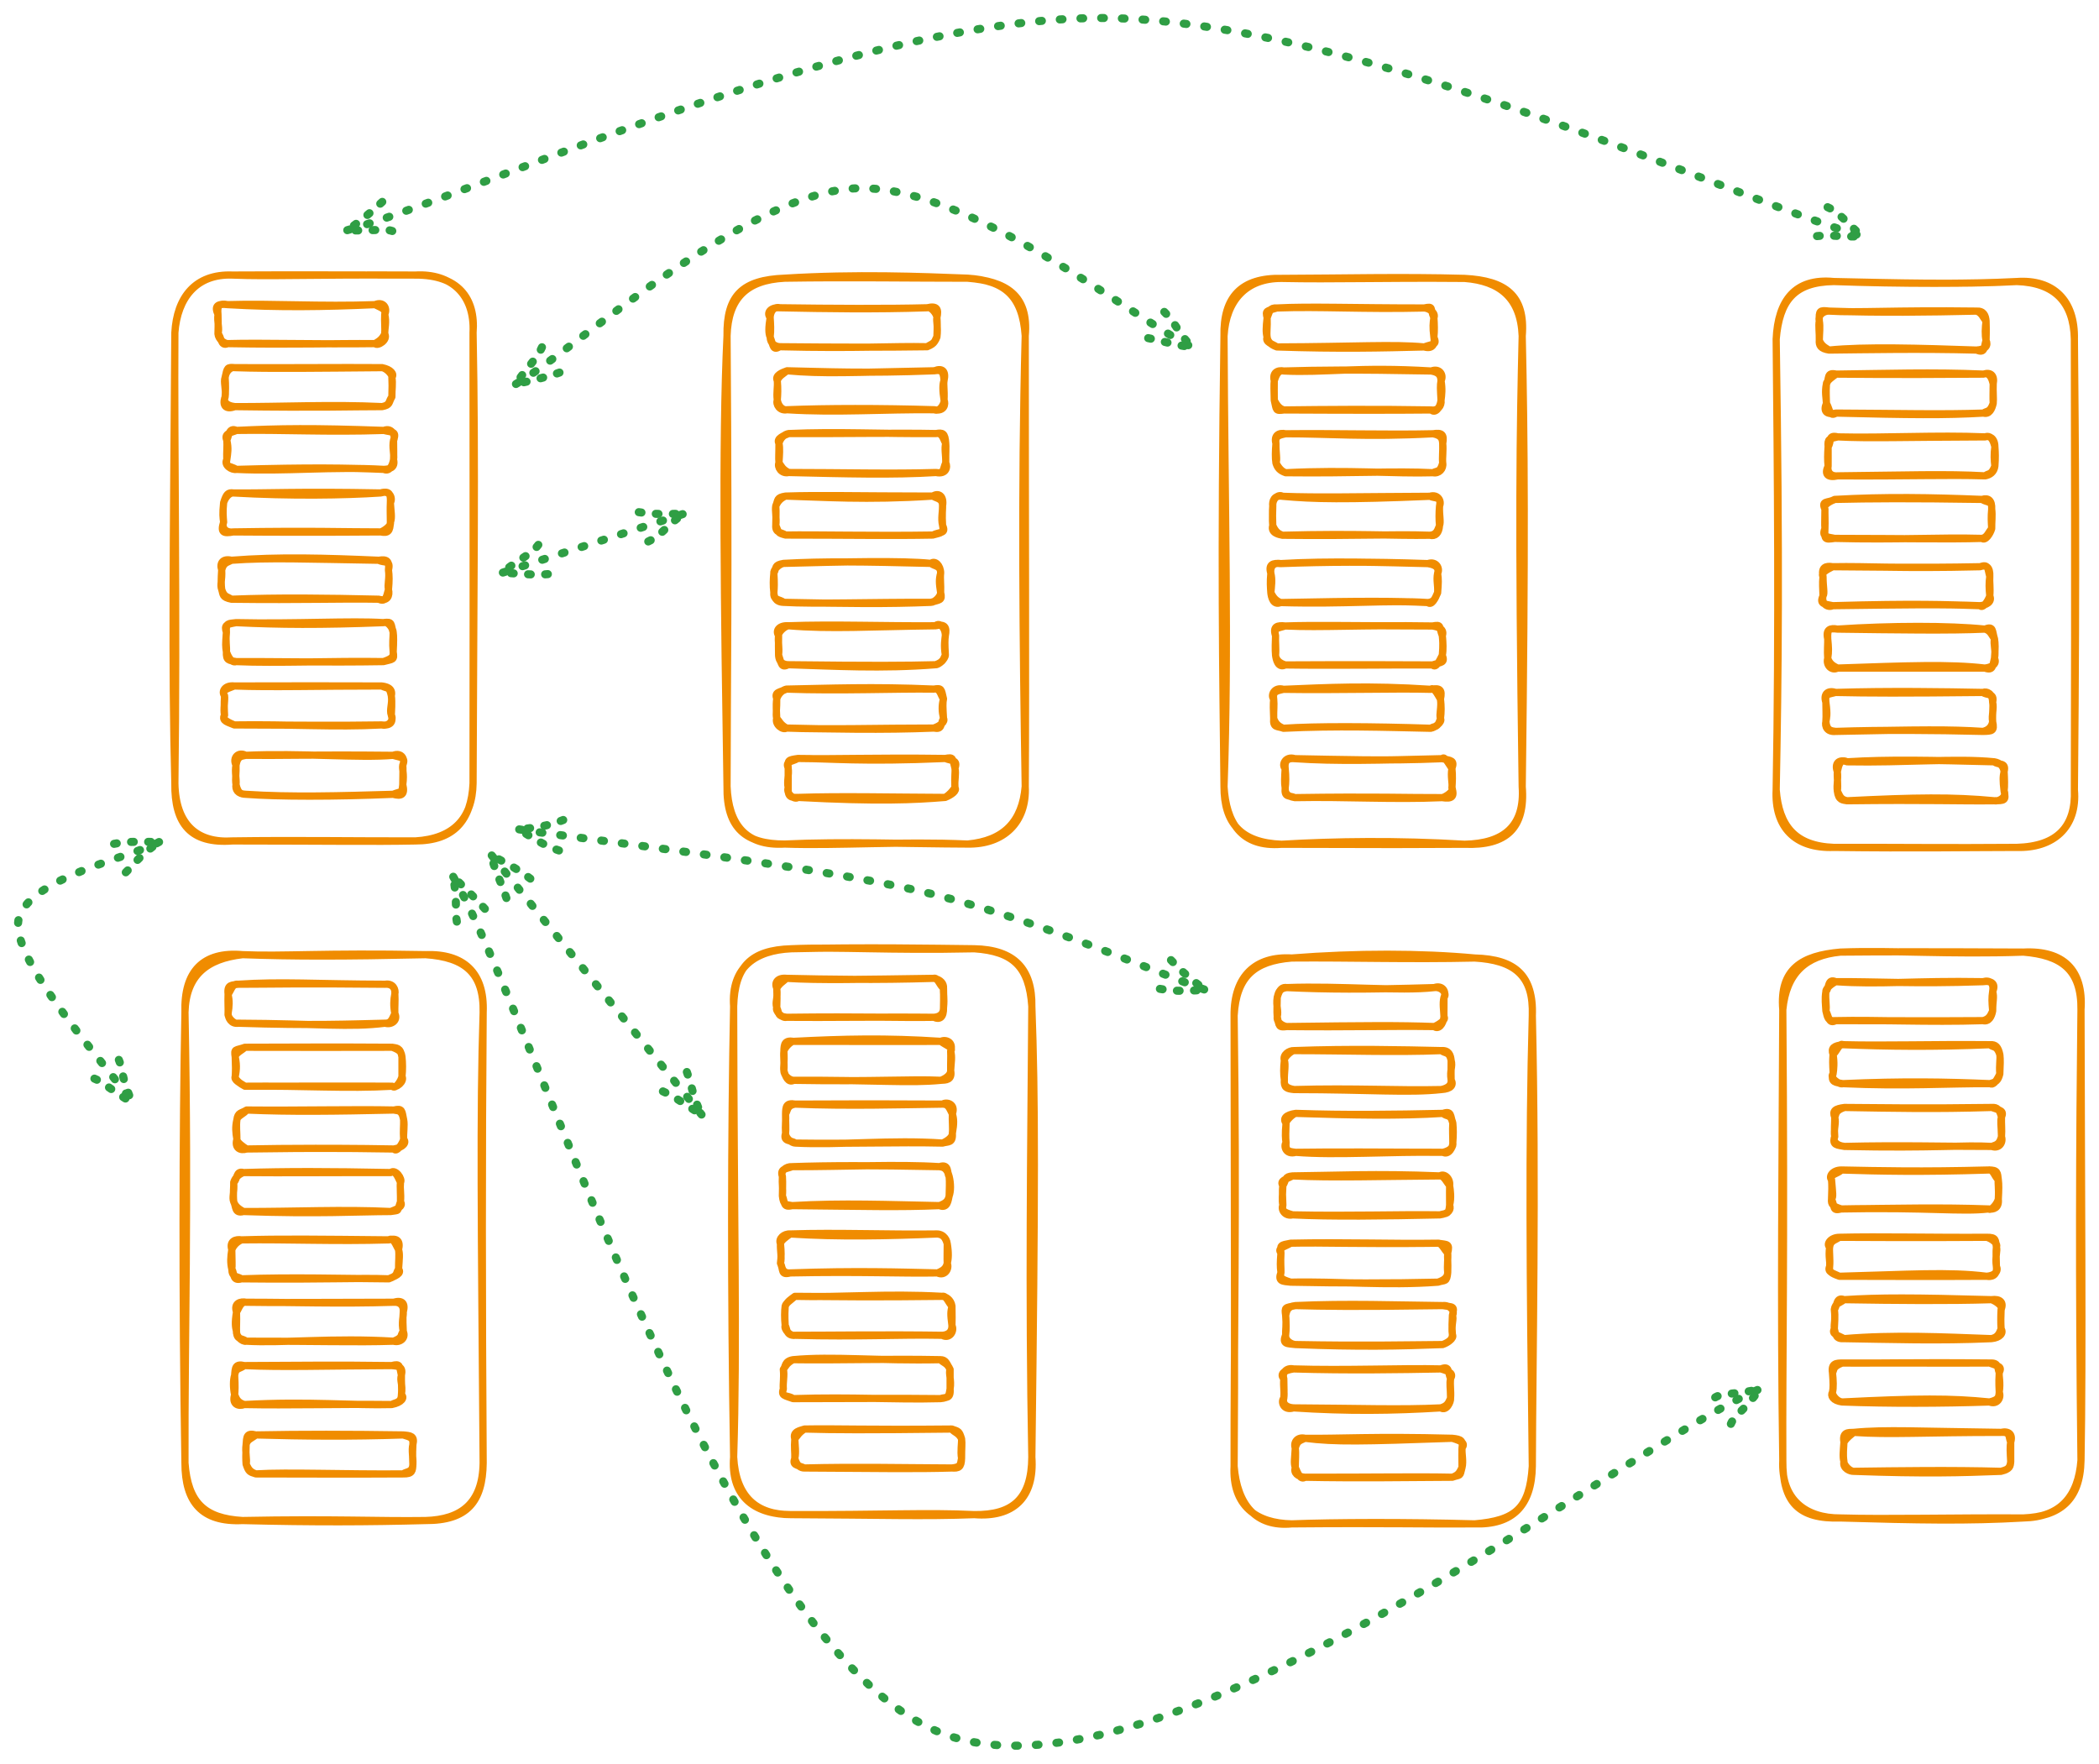<?xml version="1.0" standalone="no"?>
<!DOCTYPE svg PUBLIC "-//W3C//DTD SVG 1.1//EN" "http://www.w3.org/Graphics/SVG/1.1/DTD/svg11.dtd">
<svg version="1.1" xmlns="http://www.w3.org/2000/svg" viewBox="0 0 1165.893 979.654" width="2331.787" height="1959.308"><!-- svg-source:excalidraw --><defs><style class="style-fonts">
      </style></defs><rect x="0" y="0" width="1165.893" height="979.654" fill="#ffffff"></rect><g stroke-linecap="round" transform="translate(97.131 152.785) rotate(0 82.817 157.156)"><path d="M32 0 C53.49 0.83, 72.54 -0.31, 133.63 0 M32 0 C68.48 -0.23, 105.4 0.04, 133.63 0 M133.63 0 C153.21 -1.14, 166.65 10.6, 165.63 32 M133.63 0 C157.17 -0.09, 167.22 12.72, 165.63 32 M165.63 32 C167.06 104.22, 165.97 174.68, 165.63 282.31 M165.63 32 C165.6 84.77, 165.79 137.95, 165.63 282.31 M165.63 282.31 C165.36 301.72, 154.74 313.03, 133.63 314.31 M165.63 282.31 C164.68 302.91, 154.91 314.3, 133.63 314.31 M133.63 314.31 C99.03 314.37, 67.36 313.81, 32 314.31 M133.63 314.31 C110.11 314.78, 86.94 314.35, 32 314.31 M32 314.31 C12.58 315.56, 0.45 305.51, 0 282.31 M32 314.31 C8.85 316.1, -0.33 304.9, 0 282.31 M0 282.31 C1.25 187.97, -0.4 95.14, 0 32 M0 282.31 C-1.74 217.13, -0.83 151.4, 0 32 M0 32 C1.04 12.53, 11.24 -0.83, 32 0 M0 32 C1.41 12.85, 11.82 -0.76, 32 0" stroke="#f08c00" stroke-width="4" fill="none"></path></g><g stroke-linecap="round" transform="translate(121.076 169.216) rotate(0 46.313 10.82)"><path d="M5.41 0 C33.36 1.64, 59.09 1.27, 87.22 0 M5.41 0 C30.34 -0.76, 57.33 1.1, 87.22 0 M87.22 0 C90.29 1.67, 93.36 2.18, 92.63 5.41 M87.22 0 C91.74 -1.95, 94.32 1.73, 92.63 5.41 M92.63 5.41 C93.7 9.64, 92.55 13.21, 92.63 16.23 M92.63 5.41 C92.39 9.11, 92.87 13.36, 92.63 16.23 M92.63 16.23 C91.19 19.08, 90.03 19.97, 87.22 21.64 M92.63 16.23 C94.56 19.68, 88.62 23.29, 87.22 21.64 M87.22 21.64 C64.8 21.45, 42.81 22.32, 5.41 21.64 M87.22 21.64 C54.78 22.08, 24.78 21.1, 5.41 21.64 M5.41 21.64 C3.31 21.56, 0.23 19.09, 0 16.23 M5.41 21.64 C1.33 23.54, 1.95 17.56, 0 16.23 M0 16.23 C0.97 13.06, -0.55 9.85, 0 5.41 M0 16.23 C0.06 14.1, 0.18 11.58, 0 5.41 M0 5.41 C-0.46 0.62, 0.45 -0.93, 5.41 0 M0 5.41 C-2.08 0.77, -0.43 -0.66, 5.41 0" stroke="#f08c00" stroke-width="4" fill="none"></path></g><g stroke-linecap="round" transform="translate(131.096 419.553) rotate(0 46.313 10.82)"><path d="M5.41 0 C35.94 -1.42, 68.44 1.65, 87.22 0 M5.41 0 C24.71 0.23, 42.32 -0.46, 87.22 0 M87.22 0 C92.29 -1.94, 94.02 2.56, 92.63 5.41 M87.22 0 C91.49 1.31, 94.47 0.83, 92.63 5.41 M92.63 5.41 C92.16 7.92, 93.53 9.74, 92.63 16.23 M92.63 5.41 C92.81 7.59, 92.71 9.77, 92.63 16.23 M92.63 16.23 C92.14 21.34, 92.09 19.66, 87.22 21.64 M92.63 16.23 C94.03 22.1, 91.73 22.86, 87.22 21.64 M87.22 21.64 C55 23.03, 22.91 22.99, 5.41 21.64 M87.22 21.64 C58.14 22.49, 30.34 23.3, 5.41 21.64 M5.41 21.64 C2.54 21.52, 1.11 21, 0 16.23 M5.41 21.64 C0.91 21.49, -0.48 18.98, 0 16.23 M0 16.23 C0.39 13.47, -0.81 8.92, 0 5.41 M0 16.23 C-0.52 12.83, 0.19 9.77, 0 5.41 M0 5.41 C0.89 0.31, 3 0.58, 5.41 0 M0 5.41 C-2.13 1.34, 1.37 -2.22, 5.41 0" stroke="#f08c00" stroke-width="4" fill="none"></path></g><g stroke-linecap="round" transform="translate(125.759 345.846) rotate(0 46.313 10.82)"><path d="M5.41 0 C37.62 0.74, 69.42 -1.17, 87.22 0 M5.41 0 C29.35 1.17, 52.19 1.36, 87.22 0 M87.22 0 C92.42 -0.84, 91.19 0.88, 92.63 5.41 M87.22 0 C90.13 -0.9, 92.71 3.82, 92.63 5.41 M92.63 5.41 C92.64 8.56, 92.14 11, 92.63 16.23 M92.63 5.41 C92.94 7.32, 92.93 10.84, 92.63 16.23 M92.63 16.23 C93.41 20.9, 92.5 20.23, 87.22 21.64 M92.63 16.23 C92.81 18.88, 92.34 19.87, 87.22 21.64 M87.22 21.64 C59.19 21.18, 27.87 22.64, 5.41 21.64 M87.22 21.64 C55.63 22.17, 22.55 21.53, 5.41 21.64 M5.41 21.64 C1.39 20.9, -0.22 21.21, 0 16.23 M5.41 21.64 C2.56 22.62, 0.77 18.27, 0 16.23 M0 16.23 C-0.49 13.12, -0.55 12.36, 0 5.41 M0 16.23 C0.27 13.59, -0.55 10.53, 0 5.41 M0 5.41 C-0.38 -0.13, 1.08 0.57, 5.41 0 M0 5.41 C-1.32 1.25, -0.08 1.01, 5.41 0" stroke="#f08c00" stroke-width="4" fill="none"></path></g><g stroke-linecap="round" transform="translate(124.729 381.027) rotate(0 46.313 10.82)"><path d="M5.41 0 C26.24 0.79, 51.7 -0.02, 87.22 0 M5.41 0 C33.89 -0.12, 63.51 -0.05, 87.22 0 M87.22 0 C90.9 1.75, 91.49 0.2, 92.63 5.41 M87.22 0 C89.23 0.22, 93.73 0.95, 92.63 5.41 M92.63 5.41 C93.36 9.66, 91.48 13.21, 92.63 16.23 M92.63 5.41 C93.12 9.34, 92.71 13.81, 92.63 16.23 M92.63 16.23 C93.95 18.3, 92.11 22.62, 87.22 21.64 M92.63 16.23 C94.34 21.88, 89.59 21.93, 87.22 21.64 M87.22 21.64 C60.94 23.05, 36.07 21.16, 5.41 21.64 M87.22 21.64 C63.09 22.02, 39.52 21.76, 5.41 21.64 M5.41 21.64 C2.47 20.28, -1.96 19.6, 0 16.23 M5.41 21.64 C3.01 20.57, -1.96 18.64, 0 16.23 M0 16.23 C-0.76 13.13, 0.36 7.74, 0 5.41 M0 16.23 C-0.17 13.36, -0.29 10.04, 0 5.41 M0 5.41 C-1.64 2.68, 0.2 1.94, 5.41 0 M0 5.41 C-1.9 3.05, 0.26 -0.59, 5.41 0" stroke="#f08c00" stroke-width="4" fill="none"></path></g><g stroke-linecap="round" transform="translate(123.142 311.198) rotate(0 46.313 10.82)"><path d="M5.41 0 C31.48 -2.09, 58.31 -1.26, 87.22 0 M5.41 0 C26.2 -1.52, 47.43 -0.62, 87.22 0 M87.22 0 C91.79 -0.75, 93.22 0.33, 92.63 5.41 M87.22 0 C90.26 1.73, 94.09 -0.48, 92.63 5.41 M92.63 5.41 C93.31 10.22, 91.97 13.31, 92.63 16.23 M92.63 5.41 C93.05 8.47, 93.1 11.48, 92.63 16.23 M92.63 16.23 C91.56 20.09, 91.22 23.5, 87.22 21.64 M92.63 16.23 C93.47 19.7, 92.1 22.97, 87.22 21.64 M87.22 21.64 C65.12 21.25, 45.89 22.13, 5.41 21.64 M87.22 21.64 C58.22 20.97, 31.71 20.62, 5.41 21.64 M5.41 21.64 C0.1 20.6, 0.92 19.01, 0 16.23 M5.41 21.64 C2.82 19.92, 1.37 20.51, 0 16.23 M0 16.23 C-1.02 13.6, 0.33 11.12, 0 5.41 M0 16.23 C-0.34 13.77, -0.36 10.55, 0 5.41 M0 5.41 C-1.34 1.29, 0.88 -1.1, 5.41 0 M0 5.41 C1.03 1.12, 3.23 1.32, 5.41 0" stroke="#f08c00" stroke-width="4" fill="none"></path></g><g stroke-linecap="round" transform="translate(125.974 239.079) rotate(0 46.313 10.82)"><path d="M5.41 0 C29.25 -1.16, 47.97 -1.41, 87.22 0 M5.41 0 C31.03 -0.43, 55.81 1.06, 87.22 0 M87.22 0 C92.09 -1.98, 93.85 3.77, 92.63 5.41 M87.22 0 C91.73 1.22, 94.55 0.19, 92.63 5.41 M92.63 5.41 C91.75 9.44, 93.11 12.88, 92.63 16.23 M92.63 5.41 C92.68 10.12, 92.77 13.79, 92.63 16.23 M92.63 16.23 C93.73 21, 90.04 21.51, 87.22 21.64 M92.63 16.23 C92.15 18.98, 90.57 23.22, 87.22 21.64 M87.22 21.64 C58.61 19.95, 32.49 22.96, 5.41 21.64 M87.22 21.64 C66.94 20.8, 46.18 20.47, 5.41 21.64 M5.41 21.64 C3 22.22, -1.85 19.44, 0 16.23 M5.41 21.64 C1.37 19.42, -0.83 20.5, 0 16.23 M0 16.23 C0.5 12.74, 1.08 10.09, 0 5.41 M0 16.23 C-0.18 12.1, 0.32 8.4, 0 5.41 M0 5.41 C1.24 2.95, 1.07 -1.9, 5.41 0 M0 5.41 C-1.81 1.55, 2.68 1.23, 5.41 0" stroke="#f08c00" stroke-width="4" fill="none"></path></g><g stroke-linecap="round" transform="translate(124.206 273.815) rotate(0 46.313 10.82)"><path d="M5.41 0 C23.56 0.2, 41.72 -0.88, 87.22 0 M5.41 0 C36.71 1.79, 67.19 1.34, 87.22 0 M87.22 0 C92.5 -1.41, 92.79 0.97, 92.63 5.41 M87.22 0 C92.34 -1.77, 94.1 2.93, 92.63 5.41 M92.63 5.41 C92.86 9.68, 93.73 13.91, 92.63 16.23 M92.63 5.41 C92.48 8.55, 92.58 11.57, 92.63 16.23 M92.63 16.23 C92.4 21.21, 91.49 22.49, 87.22 21.64 M92.63 16.23 C93.4 18.27, 88.57 21.37, 87.22 21.64 M87.22 21.64 C57.35 21.87, 28.73 21.83, 5.41 21.64 M87.22 21.64 C67.87 21.68, 50.18 20.91, 5.41 21.64 M5.41 21.64 C1.08 22.21, -1.15 19.36, 0 16.23 M5.41 21.64 C-0.08 22.65, -1.84 22.07, 0 16.23 M0 16.23 C-0.34 13.38, -0.65 12.01, 0 5.41 M0 16.23 C-0.27 12.79, -0.49 10.32, 0 5.41 M0 5.41 C0.77 2.87, 2.9 -0.13, 5.41 0 M0 5.41 C1.5 0.6, 2.46 -0.43, 5.41 0" stroke="#f08c00" stroke-width="4" fill="none"></path></g><g stroke-linecap="round" transform="translate(125.041 204.216) rotate(0 46.313 10.82)"><path d="M5.41 0 C25.98 0.7, 52.47 0.27, 87.22 0 M5.41 0 C34.38 0.16, 63.85 -0.19, 87.22 0 M87.22 0 C92.11 0.98, 94.12 3.58, 92.63 5.41 M87.22 0 C89.59 0.29, 93.08 3.94, 92.63 5.41 M92.63 5.41 C93.25 8.63, 92.55 12.47, 92.63 16.23 M92.63 5.41 C92.79 8.48, 92.8 10.73, 92.63 16.23 M92.63 16.23 C90.66 19.6, 91.87 20.71, 87.22 21.64 M92.63 16.23 C90.67 18.64, 91.89 20.69, 87.22 21.64 M87.22 21.64 C59.62 20.28, 30.47 21.75, 5.41 21.64 M87.22 21.64 C70 21.63, 53.11 22.31, 5.41 21.64 M5.41 21.64 C0.2 23.58, -1.65 20.92, 0 16.23 M5.41 21.64 C0.26 21.05, -1.06 18.57, 0 16.23 M0 16.23 C0.65 12.1, -1 7.92, 0 5.41 M0 16.23 C0.25 13.07, 0.31 9.69, 0 5.41 M0 5.41 C0.57 1.43, 3.44 -0.47, 5.41 0 M0 5.41 C1.21 -0.07, 1.13 -0.37, 5.41 0" stroke="#f08c00" stroke-width="4" fill="none"></path></g><g stroke-linecap="round" transform="translate(102.741 530.273) rotate(0 82.817 157.156)"><path d="M32 0 C54.49 0.98, 76.74 -1.08, 133.63 0 M32 0 C60.36 1.02, 88.36 1, 133.63 0 M133.63 0 C154.67 -0.79, 166.57 9.91, 165.63 32 M133.63 0 C155.66 1.5, 166.01 10.33, 165.63 32 M165.63 32 C164.98 111.85, 165.04 189.01, 165.63 282.31 M165.63 32 C163.79 88.6, 164.6 147.47, 165.63 282.31 M165.63 282.31 C165.29 304.61, 153.5 313.74, 133.63 314.31 M165.63 282.31 C165.41 303.75, 156.85 314.45, 133.63 314.31 M133.63 314.31 C101.97 315.16, 71.01 315.3, 32 314.31 M133.63 314.31 C106.95 314.69, 82.77 313.31, 32 314.31 M32 314.31 C9.44 315.41, -0.02 304.15, 0 282.31 M32 314.31 C10.74 313.07, 1.66 304.32, 0 282.31 M0 282.31 C-0.21 212.18, 2.11 140.66, 0 32 M0 282.31 C-1.53 189.79, -1.27 97.96, 0 32 M0 32 C-0.69 9.27, 10.03 -1.96, 32 0 M0 32 C0.61 11.39, 12.11 2.29, 32 0" stroke="#f08c00" stroke-width="4" fill="none"></path></g><g stroke-linecap="round" transform="translate(126.687 546.703) rotate(0 46.313 10.82)"><path d="M5.41 0 C29.53 -1.65, 49.41 -0.09, 87.22 0 M5.41 0 C22.76 -0.01, 39.86 -0.5, 87.22 0 M87.22 0 C91.76 -0.76, 93.23 3.11, 92.63 5.41 M87.22 0 C91.2 -0.33, 92.98 2.17, 92.63 5.41 M92.63 5.41 C91.95 8.67, 91.8 12.25, 92.63 16.23 M92.63 5.41 C92.88 9.36, 92.49 12.71, 92.63 16.23 M92.63 16.23 C91.16 19.26, 90.63 21.73, 87.22 21.64 M92.63 16.23 C94.5 19.97, 90.8 22.77, 87.22 21.64 M87.22 21.64 C67.45 24.15, 50.53 21.87, 5.41 21.64 M87.22 21.64 C68.32 22.07, 47.46 23, 5.41 21.64 M5.41 21.64 C1.78 22.15, 0.06 18.76, 0 16.23 M5.41 21.64 C3.46 22.32, -0.45 18.51, 0 16.23 M0 16.23 C0.71 11.73, 0.82 9.56, 0 5.41 M0 16.23 C0.14 13.09, -0.18 10.51, 0 5.41 M0 5.41 C-0.64 -0.16, 2.33 0.63, 5.41 0 M0 5.41 C1.44 4.09, 2.15 -0.52, 5.41 0" stroke="#f08c00" stroke-width="4" fill="none"></path></g><g stroke-linecap="round" transform="translate(136.706 797.04) rotate(0 46.313 10.82)"><path d="M5.41 0 C32.34 0.76, 58.42 0.97, 87.22 0 M5.41 0 C30.82 -0.48, 57 -0.46, 87.22 0 M87.22 0 C91.43 1.31, 92.96 1.51, 92.63 5.41 M87.22 0 C91.18 0.36, 93.83 0.42, 92.63 5.41 M92.63 5.41 C91.8 8.48, 92.84 12.66, 92.63 16.23 M92.63 5.41 C92.59 7.85, 92.29 9.62, 92.63 16.23 M92.63 16.23 C92.43 19.93, 92.46 21.76, 87.22 21.64 M92.63 16.23 C92.6 20.97, 88.95 20.15, 87.22 21.64 M87.22 21.64 C54.89 21.93, 23.21 20.56, 5.41 21.64 M87.22 21.64 C53.93 21.87, 21.85 21.58, 5.41 21.64 M5.41 21.64 C1.86 20.56, 1.44 20.43, 0 16.23 M5.41 21.64 C1.36 20.31, 1.01 17.88, 0 16.23 M0 16.23 C0.66 13.69, -0.63 9.52, 0 5.41 M0 16.23 C-0.21 13.53, -0.2 11.06, 0 5.41 M0 5.41 C0.53 2.43, 3.06 1.99, 5.41 0 M0 5.41 C0.34 1.28, 0.07 -1.41, 5.41 0" stroke="#f08c00" stroke-width="4" fill="none"></path></g><g stroke-linecap="round" transform="translate(131.369 723.334) rotate(0 46.313 10.82)"><path d="M5.41 0 C22.59 0.33, 43.57 0.03, 87.22 0 M5.41 0 C31.21 -0.05, 56.37 0.98, 87.22 0 M87.22 0 C91.15 -0.29, 92.93 2.12, 92.63 5.41 M87.22 0 C92.03 -1.38, 93.93 0.51, 92.63 5.41 M92.63 5.41 C92.83 7.63, 91.49 11.39, 92.63 16.23 M92.63 5.41 C92.21 9.37, 92.56 13.66, 92.63 16.23 M92.63 16.23 C94.26 19.96, 90.8 22.62, 87.22 21.64 M92.63 16.23 C90.75 18.35, 92.75 19.46, 87.22 21.64 M87.22 21.64 C54.02 19.63, 25.24 22.81, 5.41 21.64 M87.22 21.64 C65.83 22.34, 44.49 21.55, 5.41 21.64 M5.41 21.64 C3.25 22.23, -0.39 18.68, 0 16.23 M5.41 21.64 C2.82 19.68, 0.15 21.14, 0 16.23 M0 16.23 C-0.65 13.69, -1 11.56, 0 5.41 M0 16.23 C-0.13 13.39, 0.18 11.77, 0 5.41 M0 5.41 C1.26 3.79, 2.1 -0.46, 5.41 0 M0 5.41 C-1.73 0.39, 2.38 -0.64, 5.41 0" stroke="#f08c00" stroke-width="4" fill="none"></path></g><g stroke-linecap="round" transform="translate(130.339 758.515) rotate(0 46.313 10.82)"><path d="M5.41 0 C31.01 -0.06, 56.3 -0.46, 87.22 0 M5.41 0 C27.01 0.96, 48.17 0.16, 87.22 0 M87.22 0 C91.13 0.32, 93.67 0.6, 92.63 5.41 M87.22 0 C92.13 -1.29, 91.45 0.18, 92.63 5.41 M92.63 5.41 C91.59 8.47, 93.52 10.14, 92.63 16.23 M92.63 5.41 C92.49 9.2, 92.99 12.98, 92.63 16.23 M92.63 16.23 C92.6 20.82, 89.19 20.34, 87.22 21.64 M92.63 16.23 C94.55 17.66, 92.92 20.57, 87.22 21.64 M87.22 21.64 C66.52 22.25, 41.07 19.67, 5.41 21.64 M87.22 21.64 C58.21 21.31, 29.87 22.14, 5.41 21.64 M5.41 21.64 C1.42 20.48, 0.88 18.13, 0 16.23 M5.41 21.64 C1.95 22.95, -1.66 21.37, 0 16.23 M0 16.23 C-0.87 12.47, -0.87 7.81, 0 5.41 M0 16.23 C0.18 13.91, 0.37 11.78, 0 5.41 M0 5.41 C0.3 1.35, 0.3 -1.23, 5.41 0 M0 5.41 C0.57 1.17, 2.42 2.19, 5.41 0" stroke="#f08c00" stroke-width="4" fill="none"></path></g><g stroke-linecap="round" transform="translate(128.752 688.686) rotate(0 46.313 10.82)"><path d="M5.41 0 C31.81 -0.34, 57.04 0.89, 87.22 0 M5.41 0 C27.02 -0.68, 48.46 -0.38, 87.22 0 M87.22 0 C91.87 -1.2, 93.76 0.68, 92.63 5.41 M87.22 0 C89.65 -1.63, 90.95 2.39, 92.63 5.41 M92.63 5.41 C93.39 8, 93.04 10.17, 92.63 16.23 M92.63 5.41 C93.06 8.38, 92.61 11.55, 92.63 16.23 M92.63 16.23 C91 18.54, 92.5 19.75, 87.22 21.64 M92.63 16.23 C94.72 18.77, 90.3 20.24, 87.22 21.64 M87.22 21.64 C69.35 20.97, 54.13 22.17, 5.41 21.64 M87.22 21.64 C61.31 21.49, 33.77 20.62, 5.41 21.64 M5.41 21.64 C2.68 19.94, 0.13 20.97, 0 16.23 M5.41 21.64 C0.14 23.18, 1.65 18.62, 0 16.23 M0 16.23 C-0.84 12.68, -0.66 9.54, 0 5.41 M0 16.23 C0.31 14.58, 0.05 11.74, 0 5.41 M0 5.41 C-1.5 0.57, 2.3 -0.55, 5.41 0 M0 5.41 C0.61 3.99, 1.97 1.48, 5.41 0" stroke="#f08c00" stroke-width="4" fill="none"></path></g><g stroke-linecap="round" transform="translate(131.584 616.567) rotate(0 46.313 10.82)"><path d="M5.41 0 C29.59 1.06, 54.61 0.73, 87.22 0 M5.41 0 C35.45 0.28, 65.71 -0.48, 87.22 0 M87.22 0 C91.96 -1.12, 91.6 0.39, 92.63 5.41 M87.22 0 C89.15 0.58, 91.63 -0.46, 92.63 5.41 M92.63 5.41 C93.24 8.46, 92.4 13, 92.63 16.23 M92.63 5.41 C92.71 8.97, 92.27 11.65, 92.63 16.23 M92.63 16.23 C94.3 17.94, 92.64 20.71, 87.22 21.64 M92.63 16.23 C92.11 18.44, 88.73 23.93, 87.22 21.64 M87.22 21.64 C58.24 21.12, 27.58 21.2, 5.41 21.64 M87.22 21.64 C66.9 21.3, 47.42 21.03, 5.41 21.64 M5.41 21.64 C1.93 22.78, -1.44 21.17, 0 16.23 M5.41 21.64 C3.46 20.42, -0.16 17.87, 0 16.23 M0 16.23 C-0.66 12.37, -0.97 9.49, 0 5.41 M0 16.23 C0.01 12.52, -0.47 8.73, 0 5.41 M0 5.41 C0.5 1.25, 2.34 1.91, 5.41 0 M0 5.41 C0.17 3.28, 4.04 2.05, 5.41 0" stroke="#f08c00" stroke-width="4" fill="none"></path></g><g stroke-linecap="round" transform="translate(129.817 651.303) rotate(0 46.313 10.82)"><path d="M5.41 0 C27.99 0.22, 53.39 -0.05, 87.22 0 M5.41 0 C29.29 -0.73, 52.69 -0.69, 87.22 0 M87.22 0 C89.8 -1.41, 91.17 2.31, 92.63 5.41 M87.22 0 C89.83 -2.26, 93.9 3.65, 92.63 5.41 M92.63 5.41 C92.37 8.36, 92.73 12.41, 92.63 16.23 M92.63 5.41 C92.18 8.37, 93.08 11.52, 92.63 16.23 M92.63 16.23 C94.45 18.91, 90.37 20.43, 87.22 21.64 M92.63 16.23 C90.53 22.12, 92.38 20.75, 87.22 21.64 M87.22 21.64 C68.19 21.69, 47.07 23.07, 5.41 21.64 M87.22 21.64 C60.7 20.32, 33.37 21.73, 5.41 21.64 M5.41 21.64 C0.36 22.98, 1.44 18.78, 0 16.23 M5.41 21.64 C1.64 19.67, 0.56 17.86, 0 16.23 M0 16.23 C-0.99 13.65, 0.41 11.17, 0 5.41 M0 16.23 C-0.42 11.58, 0.12 7.44, 0 5.41 M0 5.41 C0.53 3.71, 1.95 1.29, 5.41 0 M0 5.41 C2.24 3.85, 1.08 -1.27, 5.41 0" stroke="#f08c00" stroke-width="4" fill="none"></path></g><g stroke-linecap="round" transform="translate(130.652 581.703) rotate(0 46.313 10.82)"><path d="M5.41 0 C35.1 0.08, 61.88 0.06, 87.22 0 M5.41 0 C31.81 -0.07, 56.57 -0.21, 87.22 0 M87.22 0 C89.37 0.51, 91.76 -0.16, 92.63 5.41 M87.22 0 C92.1 1.84, 92.23 2.91, 92.63 5.41 M92.63 5.41 C92.64 8.74, 92.66 10.3, 92.63 16.23 M92.63 5.41 C92.99 8.68, 93.03 12.72, 92.63 16.23 M92.63 16.23 C92.17 18.62, 89 23.63, 87.22 21.64 M92.63 16.23 C94.18 18.95, 89.42 22.9, 87.22 21.64 M87.22 21.64 C61.68 23.11, 38.89 21.28, 5.41 21.64 M87.22 21.64 C67.48 21.51, 46.89 21.61, 5.41 21.64 M5.41 21.64 C3.24 20.58, -0.14 18.13, 0 16.23 M5.41 21.64 C2.37 19.66, -0.8 18.24, 0 16.23 M0 16.23 C0.44 14.01, 1.18 10.59, 0 5.41 M0 16.23 C0.22 13.08, 0.23 10.75, 0 5.41 M0 5.41 C0.14 3.09, 3.75 1.78, 5.41 0 M0 5.41 C-0.72 0.53, 0 1.92, 5.41 0" stroke="#f08c00" stroke-width="4" fill="none"></path></g><g stroke-linecap="round" transform="translate(403.835 154.521) rotate(0 82.817 157.156)"><path d="M32 0 C71.79 -2.46, 107.86 -0.99, 133.63 0 M32 0 C68.01 -0.58, 102.29 0.02, 133.63 0 M133.63 0 C154.24 1.3, 164.12 9.91, 165.63 32 M133.63 0 C154.88 1.7, 167.7 9.27, 165.63 32 M165.63 32 C163.37 117.97, 164.36 202.82, 165.63 282.31 M165.63 32 C165.61 124.9, 166.05 218.66, 165.63 282.31 M165.63 282.31 C166.65 302.27, 153.56 314.7, 133.63 314.31 M165.63 282.31 C163.95 301.86, 153.71 312.46, 133.63 314.31 M133.63 314.31 C96.37 312.68, 61.74 315.32, 32 314.31 M133.63 314.31 C100.1 314.2, 64.8 312.77, 32 314.31 M32 314.31 C10.4 315.57, 0.85 303.51, 0 282.31 M32 314.31 C10.79 314.38, -0.4 305.87, 0 282.31 M0 282.31 C-1.5 185.79, -2.84 90.24, 0 32 M0 282.31 C0.02 227.61, 1.03 173.9, 0 32 M0 32 C0.65 11.21, 10.71 1.12, 32 0 M0 32 C-0.36 9.61, 8.5 0.9, 32 0" stroke="#f08c00" stroke-width="4" fill="none"></path></g><g stroke-linecap="round" transform="translate(427.781 170.951) rotate(0 46.313 10.82)"><path d="M5.41 0 C33.58 0.4, 66.04 0.57, 87.22 0 M5.41 0 C31.75 0.53, 57.37 0.96, 87.22 0 M87.22 0 C89.31 -0.75, 92.55 3.28, 92.63 5.41 M87.22 0 C92.89 -1.39, 93.63 0.97, 92.63 5.41 M92.63 5.41 C92.17 7.23, 93.33 10.58, 92.63 16.23 M92.63 5.41 C92.82 7.93, 92.88 10.92, 92.63 16.23 M92.63 16.23 C91.22 20.22, 89.35 20.09, 87.22 21.64 M92.63 16.23 C91.37 17.99, 92.07 19.72, 87.22 21.64 M87.22 21.64 C62.79 21.98, 38.96 21.96, 5.41 21.64 M87.22 21.64 C68.14 21.2, 48.57 22.71, 5.41 21.64 M5.41 21.64 C2.66 21.5, 0.1 19.9, 0 16.23 M5.41 21.64 C1.4 23.87, 1.98 21.44, 0 16.23 M0 16.23 C-0.94 14.35, -0.89 10.79, 0 5.41 M0 16.23 C0.47 12.63, 0.23 9.01, 0 5.41 M0 5.41 C0.04 2.92, 1.49 -0.92, 5.41 0 M0 5.41 C-2.17 2.71, 0.25 -0.4, 5.41 0" stroke="#f08c00" stroke-width="4" fill="none"></path></g><g stroke-linecap="round" transform="translate(437.8 421.288) rotate(0 46.313 10.82)"><path d="M5.41 0 C23.5 -0.03, 40.18 2.04, 87.22 0 M5.41 0 C26.48 0.47, 47.52 -0.55, 87.22 0 M87.22 0 C90.75 1.48, 94.42 0.59, 92.63 5.41 M87.22 0 C91.82 -0.83, 91.17 -0.34, 92.63 5.41 M92.63 5.41 C93.39 8.71, 92.29 11.74, 92.63 16.23 M92.63 5.41 C92.94 7.29, 92.29 10.02, 92.63 16.23 M92.63 16.23 C91.16 18.29, 89.73 20.03, 87.22 21.64 M92.63 16.23 C93.87 17.92, 90.82 20.18, 87.22 21.64 M87.22 21.64 C70.11 23.04, 50.14 24.01, 5.41 21.64 M87.22 21.64 C58.1 21.54, 29.68 20.85, 5.41 21.64 M5.41 21.64 C1.91 21.7, -0.35 21.77, 0 16.23 M5.41 21.64 C3.78 23.24, -1.34 19.72, 0 16.23 M0 16.23 C-0.81 12.72, 0.53 9.14, 0 5.41 M0 16.23 C0.09 13.7, -0.07 11.19, 0 5.41 M0 5.41 C-0.31 0.89, -0.08 0.79, 5.41 0 M0 5.41 C-1.56 1.4, 1.41 2.22, 5.41 0" stroke="#f08c00" stroke-width="4" fill="none"></path></g><g stroke-linecap="round" transform="translate(432.463 347.582) rotate(0 46.313 10.82)"><path d="M5.41 0 C28.99 1.97, 51.02 0.43, 87.22 0 M5.41 0 C30.97 -0.91, 58 0.21, 87.22 0 M87.22 0 C92.62 -1.21, 93.5 1.08, 92.63 5.41 M87.22 0 C89.36 -2.15, 92.63 1.05, 92.63 5.41 M92.63 5.41 C92.4 7.75, 91.71 10.84, 92.63 16.23 M92.63 5.41 C92.3 7.92, 92.28 9.8, 92.63 16.23 M92.63 16.23 C91.53 18.23, 91.91 19.97, 87.22 21.64 M92.63 16.23 C92.62 18.38, 88.95 21.76, 87.22 21.64 M87.22 21.64 C57.26 24, 30.98 22.41, 5.41 21.64 M87.22 21.64 C70.35 22.08, 52.69 22.18, 5.41 21.64 M5.41 21.64 C1.45 23.58, 1.72 21.23, 0 16.23 M5.41 21.64 C0.46 21.53, 0.1 17.84, 0 16.23 M0 16.23 C0.53 11.74, -0.48 9.1, 0 5.41 M0 16.23 C-0.02 13.13, -0.12 9.17, 0 5.41 M0 5.41 C-1.88 2.59, 0.45 -0.35, 5.41 0 M0 5.41 C-0.39 4.03, 2.77 0.51, 5.41 0" stroke="#f08c00" stroke-width="4" fill="none"></path></g><g stroke-linecap="round" transform="translate(431.433 382.763) rotate(0 46.313 10.82)"><path d="M5.41 0 C28.52 -0.41, 53.59 -1.5, 87.22 0 M5.41 0 C35.24 1.05, 66.05 -0.3, 87.22 0 M87.22 0 C91.69 -0.72, 91.36 -0.06, 92.63 5.41 M87.22 0 C90.83 -0.75, 91.05 3.51, 92.63 5.41 M92.63 5.41 C91.6 9.13, 91.76 12.55, 92.63 16.23 M92.63 5.41 C92.15 7.5, 92.25 9.98, 92.63 16.23 M92.63 16.23 C93.71 18.17, 90.82 20.37, 87.22 21.64 M92.63 16.23 C90.76 19.95, 91.98 22.55, 87.22 21.64 M87.22 21.64 C59.73 22.81, 28.31 22.17, 5.41 21.64 M87.22 21.64 C57.6 21.61, 27.7 22.55, 5.41 21.64 M5.41 21.64 C3.52 23.03, -1.16 19.74, 0 16.23 M5.41 21.64 C1.9 19.64, 1.57 17.92, 0 16.23 M0 16.23 C-0.62 14.03, 0.12 10.51, 0 5.41 M0 16.23 C-0.09 12.45, -0.51 9.37, 0 5.41 M0 5.41 C-1.36 1.46, 1.46 1.93, 5.41 0 M0 5.41 C0.97 2.31, 3.46 0.38, 5.41 0" stroke="#f08c00" stroke-width="4" fill="none"></path></g><g stroke-linecap="round" transform="translate(429.846 312.934) rotate(0 46.313 10.82)"><path d="M5.41 0 C38.17 -0.88, 71.36 -1.66, 87.22 0 M5.41 0 C27.77 -1.21, 48.76 -0.97, 87.22 0 M87.22 0 C89.55 -1.87, 92.63 1.15, 92.63 5.41 M87.22 0 C89.25 1.71, 92.74 1.16, 92.63 5.41 M92.63 5.41 C91.69 9.04, 91.79 10.81, 92.63 16.23 M92.63 5.41 C92.25 8.43, 92.84 11.87, 92.63 16.23 M92.63 16.23 C92.62 18.57, 89.2 21.74, 87.22 21.64 M92.63 16.23 C93.78 20.75, 91.96 20.15, 87.22 21.64 M87.22 21.64 C52.91 21.52, 23.4 22.65, 5.41 21.64 M87.22 21.64 C63.07 22.63, 40.13 22.36, 5.41 21.64 M5.41 21.64 C0.64 21.54, 0.09 18.1, 0 16.23 M5.41 21.64 C3.37 19.73, -0.45 20.77, 0 16.23 M0 16.23 C0.22 13.84, 0.35 10.77, 0 5.41 M0 16.23 C-0.49 12.59, -0.35 8.43, 0 5.41 M0 5.41 C-0.34 3.74, 2.65 0.44, 5.41 0 M0 5.41 C1.66 2.18, 0.07 0.9, 5.41 0" stroke="#f08c00" stroke-width="4" fill="none"></path></g><g stroke-linecap="round" transform="translate(432.678 240.815) rotate(0 46.313 10.82)"><path d="M5.41 0 C32.74 -1.21, 56.72 0.22, 87.22 0 M5.41 0 C36.43 0.14, 65.95 -0.44, 87.22 0 M87.22 0 C90.83 -0.66, 91.26 3.29, 92.63 5.41 M87.22 0 C90.93 -0.65, 92.28 -0.31, 92.63 5.41 M92.63 5.41 C91.8 8.32, 92.75 11.96, 92.63 16.23 M92.63 5.41 C92.86 7.37, 92.57 9.88, 92.63 16.23 M92.63 16.23 C91 19.94, 91.83 22.43, 87.22 21.64 M92.63 16.23 C93.76 18.35, 93.07 22.89, 87.22 21.64 M87.22 21.64 C62.43 22.39, 34.99 21.64, 5.41 21.64 M87.22 21.64 C63.29 23.13, 37.06 22.38, 5.41 21.64 M5.41 21.64 C1.89 19.9, 1.36 18.17, 0 16.23 M5.41 21.64 C1.35 22.57, -1.07 18.62, 0 16.23 M0 16.23 C0.28 12.17, 0.59 7.9, 0 5.41 M0 16.23 C-0.26 13.39, 0.01 11.25, 0 5.41 M0 5.41 C0.84 2.25, 3.24 0.33, 5.41 0 M0 5.41 C-1.73 2.71, 3.07 0.98, 5.41 0" stroke="#f08c00" stroke-width="4" fill="none"></path></g><g stroke-linecap="round" transform="translate(430.91 275.551) rotate(0 46.313 10.82)"><path d="M5.41 0 C26.23 0.54, 50.03 2.41, 87.22 0 M5.41 0 C24.36 -0.64, 44.58 -0.03, 87.22 0 M87.22 0 C89.45 1.48, 92.72 1.24, 92.63 5.41 M87.22 0 C90.47 -2.11, 93.53 0.02, 92.63 5.41 M92.63 5.41 C92.76 8.41, 91.71 12.4, 92.63 16.23 M92.63 5.41 C92.68 7.44, 92.25 10.19, 92.63 16.23 M92.63 16.23 C93.63 20.63, 91.81 20.35, 87.22 21.64 M92.63 16.23 C94.87 21.09, 91.25 19.6, 87.22 21.64 M87.22 21.64 C63.64 22.09, 40.39 21.64, 5.41 21.64 M87.22 21.64 C54.18 22.16, 22.34 21.34, 5.41 21.64 M5.41 21.64 C3.17 19.98, -0.39 20.65, 0 16.23 M5.41 21.64 C0.73 20.42, 1.78 20.18, 0 16.23 M0 16.23 C0.58 12.47, -0.52 8.02, 0 5.41 M0 16.23 C-0.02 13.08, 0.3 9.01, 0 5.41 M0 5.41 C1.44 2.13, 0.3 0.79, 5.41 0 M0 5.41 C1.27 2.79, 2.58 1.3, 5.41 0" stroke="#f08c00" stroke-width="4" fill="none"></path></g><g stroke-linecap="round" transform="translate(431.745 205.951) rotate(0 46.313 10.82)"><path d="M5.41 0 C25.25 1.82, 40.92 0.9, 87.22 0 M5.41 0 C27.01 0.44, 47.91 1.51, 87.22 0 M87.22 0 C90.92 -0.56, 92.32 -0.03, 92.63 5.41 M87.22 0 C91.72 -1.79, 93.79 0.23, 92.63 5.41 M92.63 5.41 C91.81 7.3, 91.78 10.96, 92.63 16.23 M92.63 5.41 C92.19 7.78, 92.9 10.31, 92.63 16.23 M92.63 16.23 C93.61 18.55, 92.78 22.73, 87.22 21.64 M92.63 16.23 C93.05 17.8, 90.51 23.08, 87.22 21.64 M87.22 21.64 C59.24 21.33, 33.08 23.4, 5.41 21.64 M87.22 21.64 C57.03 20.73, 27.43 20.77, 5.41 21.64 M5.41 21.64 C1.41 22.45, -0.93 18.78, 0 16.23 M5.41 21.64 C3.58 21.99, 0.75 20.46, 0 16.23 M0 16.23 C-0.56 11.94, 0.36 8.96, 0 5.41 M0 16.23 C0.25 13.29, 0.41 10.2, 0 5.41 M0 5.41 C-1.51 2.59, 2.91 0.85, 5.41 0 M0 5.41 C0.77 3.1, 3.14 1.76, 5.41 0" stroke="#f08c00" stroke-width="4" fill="none"></path></g><g stroke-linecap="round" transform="translate(407.507 526.992) rotate(0 82.817 157.156)"><path d="M32 0 C59.36 -1.15, 85.02 1.04, 133.63 0 M32 0 C72.2 -0.95, 110.87 -0.26, 133.63 0 M133.63 0 C155.96 0.4, 166.01 11.3, 165.63 32 M133.63 0 C155.2 1.48, 164.11 9.9, 165.63 32 M165.63 32 C167.53 82.63, 167.47 132.58, 165.63 282.31 M165.63 32 C165.09 109.99, 163.88 190.06, 165.63 282.31 M165.63 282.31 C167.31 305.05, 155.11 316.07, 133.63 314.31 M165.63 282.31 C165.49 305.47, 155.1 314.58, 133.63 314.31 M133.63 314.31 C105.77 315.38, 80.72 314.51, 32 314.31 M133.63 314.31 C107.67 313.06, 82.69 314.46, 32 314.31 M32 314.31 C9.82 314.18, -1.66 302.81, 0 282.31 M32 314.31 C12.55 314.44, 1.21 304.42, 0 282.31 M0 282.31 C2 218.85, 0.18 152.55, 0 32 M0 282.31 C-1.59 191.06, -1.38 100.88, 0 32 M0 32 C0.66 10.23, 9.21 0.65, 32 0 M0 32 C-1.57 10.05, 12.34 0.89, 32 0" stroke="#f08c00" stroke-width="4" fill="none"></path></g><g stroke-linecap="round" transform="translate(431.452 543.422) rotate(0 46.313 10.82)"><path d="M5.41 0 C24.16 1.13, 46.05 0.57, 87.22 0 M5.41 0 C28.7 0.51, 54.3 1.01, 87.22 0 M87.22 0 C91.2 0.64, 92.83 3.09, 92.63 5.41 M87.22 0 C89.3 -0.77, 90.41 3.88, 92.63 5.41 M92.63 5.41 C92.62 6.92, 92.79 9.59, 92.63 16.23 M92.63 5.41 C92.41 8.44, 93.18 10.89, 92.63 16.23 M92.63 16.23 C92.77 21.59, 90.7 23.23, 87.22 21.64 M92.63 16.23 C92.76 20.1, 90.13 21.45, 87.22 21.64 M87.22 21.64 C59.15 21.32, 26.2 21.88, 5.41 21.64 M87.22 21.64 C68.43 21.96, 48.32 21.09, 5.41 21.64 M5.41 21.64 C0.15 20.8, 1.64 19.95, 0 16.23 M5.41 21.64 C3.01 22.41, -1 17.9, 0 16.23 M0 16.23 C-1.04 12.79, 0.67 11.9, 0 5.41 M0 16.23 C0.14 13.36, 0.18 9.59, 0 5.41 M0 5.41 C-1.45 2.46, 0.44 -0.54, 5.41 0 M0 5.41 C1.67 2.69, 3.34 1.93, 5.41 0" stroke="#f08c00" stroke-width="4" fill="none"></path></g><g stroke-linecap="round" transform="translate(441.472 793.759) rotate(0 46.313 10.82)"><path d="M5.41 0 C24.49 -0.32, 39.79 0.46, 87.22 0 M5.41 0 C22.32 0.45, 38.41 0.56, 87.22 0 M87.22 0 C91.02 1.29, 91.3 1.13, 92.63 5.41 M87.22 0 C88.61 2.08, 90.88 1.88, 92.63 5.41 M92.63 5.41 C92.78 7.75, 91.93 12.4, 92.63 16.23 M92.63 5.41 C93.02 8.13, 92.6 10.57, 92.63 16.23 M92.63 16.23 C92.5 21.42, 90.94 21.87, 87.22 21.64 M92.63 16.23 C91.94 19.64, 92.37 21.15, 87.22 21.64 M87.22 21.64 C60.17 21.53, 33.71 20.92, 5.41 21.64 M87.22 21.64 C67.09 22.24, 46.99 21.88, 5.41 21.64 M5.41 21.64 C3.45 21.76, 1.05 20.51, 0 16.23 M5.41 21.64 C0.81 19.7, -1.4 20.24, 0 16.23 M0 16.23 C0.79 13.31, 0.12 8.71, 0 5.41 M0 16.23 C0.15 13.19, -0.42 10.56, 0 5.41 M0 5.41 C-1.36 1.27, 3.26 0.77, 5.41 0 M0 5.41 C1.54 3.74, 2.04 2.11, 5.41 0" stroke="#f08c00" stroke-width="4" fill="none"></path></g><g stroke-linecap="round" transform="translate(436.135 720.053) rotate(0 46.313 10.82)"><path d="M5.41 0 C31.52 0.69, 55.8 -1.75, 87.22 0 M5.41 0 C27.69 0.15, 49.69 0.48, 87.22 0 M87.22 0 C89.5 -0.67, 90.7 3.61, 92.63 5.41 M87.22 0 C89.08 0.07, 92.13 1.79, 92.63 5.41 M92.63 5.41 C91.95 8.7, 91.74 9.44, 92.63 16.23 M92.63 5.41 C92.76 10.08, 92.68 14.23, 92.63 16.23 M92.63 16.23 C92.74 20.07, 90.22 21.47, 87.22 21.64 M92.63 16.23 C94.17 19.35, 91.26 23.9, 87.22 21.64 M87.22 21.64 C63.34 21.15, 40.87 22.58, 5.41 21.64 M87.22 21.64 C55.24 21.17, 25.74 21.65, 5.41 21.64 M5.41 21.64 C2.85 22.31, -0.87 18.15, 0 16.23 M5.41 21.64 C0.4 22.04, 1.1 17.67, 0 16.23 M0 16.23 C-0.05 13.84, -0.39 11.72, 0 5.41 M0 16.23 C-0.43 12.37, -0.4 8.02, 0 5.41 M0 5.41 C1.46 2.58, 3.14 1.68, 5.41 0 M0 5.41 C0.23 3.91, 3.27 1.93, 5.41 0" stroke="#f08c00" stroke-width="4" fill="none"></path></g><g stroke-linecap="round" transform="translate(435.105 755.234) rotate(0 46.313 10.82)"><path d="M5.41 0 C27.32 -2.07, 52.6 0.74, 87.22 0 M5.41 0 C31.69 0.38, 57.12 -0.6, 87.22 0 M87.22 0 C88.9 1.81, 91.11 1.87, 92.63 5.41 M87.22 0 C90.32 -0.01, 90.68 2.13, 92.63 5.41 M92.63 5.41 C91.66 7.35, 93.51 11.46, 92.63 16.23 M92.63 5.41 C92.6 9.85, 92.67 13.49, 92.63 16.23 M92.63 16.23 C92.03 19.67, 92.17 21.22, 87.22 21.64 M92.63 16.23 C93.07 22.1, 90.27 20.56, 87.22 21.64 M87.22 21.64 C61.14 22.33, 39.04 20.58, 5.41 21.64 M87.22 21.64 C64.02 21.35, 39.71 21.63, 5.41 21.64 M5.41 21.64 C0.94 19.96, -1.22 20.18, 0 16.23 M5.41 21.64 C2.9 19.47, -1.8 21.3, 0 16.23 M0 16.23 C-0.33 12.42, 0.78 8.41, 0 5.41 M0 16.23 C-0.29 13.08, 0.47 10.42, 0 5.41 M0 5.41 C1.34 3.49, 2.01 1.83, 5.41 0 M0 5.41 C1.47 3.73, 0.49 0.83, 5.41 0" stroke="#f08c00" stroke-width="4" fill="none"></path></g><g stroke-linecap="round" transform="translate(433.518 685.405) rotate(0 46.313 10.82)"><path d="M5.41 0 C31.92 1.74, 60.03 1.12, 87.22 0 M5.41 0 C31.9 -0.86, 58.74 0.38, 87.22 0 M87.22 0 C89.31 0.06, 92.19 1.79, 92.63 5.41 M87.22 0 C88.87 0.33, 91.19 0.32, 92.63 5.41 M92.63 5.41 C93.49 10.53, 93.3 13.9, 92.63 16.23 M92.63 5.41 C92.65 9.67, 92.46 13.76, 92.63 16.23 M92.63 16.23 C93.97 19.41, 91.21 23.61, 87.22 21.64 M92.63 16.23 C92.08 18.75, 90.92 20.15, 87.22 21.64 M87.22 21.64 C66.44 21.17, 42.3 20.35, 5.41 21.64 M87.22 21.64 C66.63 22.02, 44.56 20.85, 5.41 21.64 M5.41 21.64 C0.59 21.99, 0.95 17.95, 0 16.23 M5.41 21.64 C0 23.1, 1.79 19.87, 0 16.23 M0 16.23 C0.82 13.33, -0.2 8.94, 0 5.41 M0 16.23 C0.47 12.84, 0.44 9.49, 0 5.41 M0 5.41 C0.2 3.63, 3.08 1.67, 5.41 0 M0 5.41 C-1.31 2.63, 1.9 -0.26, 5.41 0" stroke="#f08c00" stroke-width="4" fill="none"></path></g><g stroke-linecap="round" transform="translate(436.35 613.285) rotate(0 46.313 10.82)"><path d="M5.41 0 C22.92 -0.03, 40.26 -0.21, 87.22 0 M5.41 0 C34.25 1.18, 64.26 0.3, 87.22 0 M87.22 0 C90.39 -0.01, 90.93 2.09, 92.63 5.41 M87.22 0 C89.39 -1.48, 94.68 -0.11, 92.63 5.41 M92.63 5.41 C93.48 8.1, 93.67 10.58, 92.63 16.23 M92.63 5.41 C92.47 9.47, 93 13.51, 92.63 16.23 M92.63 16.23 C93.01 21.81, 90.34 20.7, 87.22 21.64 M92.63 16.23 C92.73 18.35, 90.22 20.28, 87.22 21.64 M87.22 21.64 C58.86 19.64, 29.91 22.94, 5.41 21.64 M87.22 21.64 C61.77 21.07, 36.58 22.09, 5.41 21.64 M5.41 21.64 C2.76 19.75, -1.57 21.11, 0 16.23 M5.41 21.64 C3.6 21.67, 0.01 19.15, 0 16.23 M0 16.23 C-0.32 11.91, 0.28 8.44, 0 5.41 M0 16.23 C0.28 13.73, -0.02 10.81, 0 5.41 M0 5.41 C1.28 3.48, 0.67 0.72, 5.41 0 M0 5.41 C0.1 1.54, 0.23 -0.92, 5.41 0" stroke="#f08c00" stroke-width="4" fill="none"></path></g><g stroke-linecap="round" transform="translate(434.582 648.022) rotate(0 46.313 10.82)"><path d="M5.41 0 C34.65 0.05, 63.91 -1.48, 87.22 0 M5.41 0 C26.46 -0.71, 48.81 -0.75, 87.22 0 M87.22 0 C89.13 0.29, 91.38 0.52, 92.63 5.41 M87.22 0 C92.87 -1.92, 91.29 3.82, 92.63 5.41 M92.63 5.41 C93.65 9.5, 93.56 13.78, 92.63 16.23 M92.63 5.41 C92.96 8.67, 92.7 12.69, 92.63 16.23 M92.63 16.23 C92.15 18.89, 90.91 20.34, 87.22 21.64 M92.63 16.23 C92.02 18.48, 91.86 23.5, 87.22 21.64 M87.22 21.64 C65.29 22.6, 45.15 22.01, 5.41 21.64 M87.22 21.64 C59.33 21.12, 33.13 20.01, 5.41 21.64 M5.41 21.64 C0.23 22.91, 1.56 19.87, 0 16.23 M5.41 21.64 C1.82 20.95, 0.6 21.51, 0 16.23 M0 16.23 C0.38 11.89, -0.27 9.81, 0 5.41 M0 16.23 C-0.02 13.06, 0.27 9.35, 0 5.41 M0 5.41 C-1.14 2.52, 1.89 -0.23, 5.41 0 M0 5.41 C-1.57 0.88, 2.41 1.35, 5.41 0" stroke="#f08c00" stroke-width="4" fill="none"></path></g><g stroke-linecap="round" transform="translate(435.417 578.422) rotate(0 46.313 10.82)"><path d="M5.41 0 C32.76 -1.41, 56.87 -2.01, 87.22 0 M5.41 0 C37.13 -0.03, 68.45 0.12, 87.22 0 M87.22 0 C89.58 -1.29, 94.41 0.14, 92.63 5.41 M87.22 0 C89.48 2.02, 94.55 3.42, 92.63 5.41 M92.63 5.41 C93.58 8.79, 92.85 11.73, 92.63 16.23 M92.63 5.41 C92.8 9.1, 92.57 11.46, 92.63 16.23 M92.63 16.23 C92.71 18.54, 90.3 20.46, 87.22 21.64 M92.63 16.23 C93.66 21.69, 89.85 21.49, 87.22 21.64 M87.22 21.64 C69.57 23.36, 52.35 21.44, 5.41 21.64 M87.22 21.64 C70.04 20.84, 51.13 22.42, 5.41 21.64 M5.41 21.64 C3.36 21.67, 0.01 19.24, 0 16.23 M5.41 21.64 C2.4 23.31, 0.76 19.33, 0 16.23 M0 16.23 C-0.33 14.56, 0.38 12.04, 0 5.41 M0 16.23 C0.33 12.53, -0.32 8.11, 0 5.41 M0 5.41 C0.08 1.57, 0.44 -0.8, 5.41 0 M0 5.41 C0.61 3.16, 3.93 -0.09, 5.41 0" stroke="#f08c00" stroke-width="4" fill="none"></path></g><g stroke-linecap="round" transform="translate(679.883 154.639) rotate(0 82.817 157.156)"><path d="M32 0 C61.65 0.62, 86.68 -0.39, 133.63 0 M32 0 C65.8 -0.09, 98.33 -0.97, 133.63 0 M133.63 0 C153.1 1.5, 164.81 10.77, 165.63 32 M133.63 0 C156.38 1.18, 167.51 9.51, 165.63 32 M165.63 32 C164.42 83.26, 163.49 133.09, 165.63 282.31 M165.63 32 C166.9 90.08, 167.35 146.49, 165.63 282.31 M165.63 282.31 C167.11 304.14, 155.57 313.84, 133.63 314.31 M165.63 282.31 C167.51 305.39, 156.84 315.25, 133.63 314.31 M133.63 314.31 C96.38 312.07, 61.46 312.57, 32 314.31 M133.63 314.31 C110.22 314.46, 86.86 314.52, 32 314.31 M32 314.31 C9.33 316.14, 1.21 301.95, 0 282.31 M32 314.31 C9.26 313.46, -0.03 302.38, 0 282.31 M0 282.31 C2.75 204.58, 0.4 127.04, 0 32 M0 282.31 C-0.68 219.5, -1.81 157.19, 0 32 M0 32 C1.15 12.34, 12.2 -0.1, 32 0 M0 32 C-0.52 10.38, 9.64 -0.56, 32 0" stroke="#f08c00" stroke-width="4" fill="none"></path></g><g stroke-linecap="round" transform="translate(703.828 171.07) rotate(0 46.313 10.82)"><path d="M5.41 0 C23.71 -0.97, 46.44 0, 87.22 0 M5.41 0 C29.54 -0.9, 53.37 0.84, 87.22 0 M87.22 0 C90 0.11, 93.86 2.83, 92.63 5.41 M87.22 0 C92.7 -1.16, 90.34 0.14, 92.63 5.41 M92.63 5.41 C92.2 8.13, 91.89 10.52, 92.63 16.23 M92.63 5.41 C92.88 8.68, 93.02 12.95, 92.63 16.23 M92.63 16.23 C93.23 19.36, 92.45 23.16, 87.22 21.64 M92.63 16.23 C94.5 20.78, 92.29 19.71, 87.22 21.64 M87.22 21.64 C70.4 20.02, 48.59 21.51, 5.41 21.64 M87.22 21.64 C63.66 22.24, 39.85 22.8, 5.41 21.64 M5.41 21.64 C3.01 19.95, -1.22 19.1, 0 16.23 M5.41 21.64 C1.77 20.37, 0.26 18.35, 0 16.23 M0 16.23 C-0.7 13.65, -0.63 10.93, 0 5.41 M0 16.23 C-0.4 13.49, 0.22 10.89, 0 5.41 M0 5.41 C1.53 1.71, 1.36 -0.25, 5.41 0 M0 5.41 C-1.03 1.25, -0.32 1.78, 5.41 0" stroke="#f08c00" stroke-width="4" fill="none"></path></g><g stroke-linecap="round" transform="translate(713.847 421.407) rotate(0 46.313 10.82)"><path d="M5.41 0 C30.87 0.42, 55.2 1.34, 87.22 0 M5.41 0 C28.17 1.56, 52.38 0.86, 87.22 0 M87.22 0 C92.05 1.02, 94.26 0.79, 92.63 5.41 M87.22 0 C88.53 -1.66, 90.41 2.17, 92.63 5.41 M92.63 5.41 C91.83 10.09, 93.04 13.29, 92.63 16.23 M92.63 5.41 C93.08 9.46, 92.84 13.11, 92.63 16.23 M92.63 16.23 C94.25 21.35, 92.45 22.46, 87.22 21.64 M92.63 16.23 C94.1 17.9, 89.15 21.32, 87.22 21.64 M87.22 21.64 C67.4 21.72, 50.13 20.97, 5.41 21.64 M87.22 21.64 C59.59 22.85, 33.9 21.08, 5.41 21.64 M5.41 21.64 C0.58 20.9, -0.03 18.73, 0 16.23 M5.41 21.64 C2.07 20.16, -0.51 21.85, 0 16.23 M0 16.23 C-0.48 13.55, -0.29 10.32, 0 5.41 M0 16.23 C0.37 13.61, 0.48 10.05, 0 5.41 M0 5.41 C-0.45 1.55, 0.91 -0.48, 5.41 0 M0 5.41 C-2.12 3.58, 0.05 -1.72, 5.41 0" stroke="#f08c00" stroke-width="4" fill="none"></path></g><g stroke-linecap="round" transform="translate(708.51 347.701) rotate(0 46.313 10.82)"><path d="M5.41 0 C26.13 0.95, 46.69 -0.64, 87.22 0 M5.41 0 C21.46 -0.56, 38.96 -0.1, 87.22 0 M87.22 0 C92.45 -1.01, 90.63 0.36, 92.63 5.41 M87.22 0 C88.61 0.36, 94.19 0.86, 92.63 5.41 M92.63 5.41 C93.01 9.1, 93.22 13.45, 92.63 16.23 M92.63 5.41 C92.87 7.66, 93.15 10.58, 92.63 16.23 M92.63 16.23 C94.26 20.65, 92.1 19.96, 87.22 21.64 M92.63 16.23 C90.96 19.52, 89.1 23.7, 87.22 21.64 M87.22 21.64 C66.49 21.58, 46.94 21.42, 5.41 21.64 M87.22 21.64 C60.39 21.54, 31.75 22.02, 5.41 21.64 M5.41 21.64 C1.77 20.54, 0.23 18.55, 0 16.23 M5.41 21.64 C1.29 23.65, 0.32 18.55, 0 16.23 M0 16.23 C-0.3 13.44, -0.12 8.26, 0 5.41 M0 16.23 C0.35 12.64, -0.18 9.04, 0 5.41 M0 5.41 C-0.89 1.32, -0.04 1.55, 5.41 0 M0 5.41 C-1.75 0.08, 1.14 -0.48, 5.41 0" stroke="#f08c00" stroke-width="4" fill="none"></path></g><g stroke-linecap="round" transform="translate(707.48 382.881) rotate(0 46.313 10.82)"><path d="M5.41 0 C29.91 -1.02, 52.85 -2.26, 87.22 0 M5.41 0 C36.72 0.47, 67.62 -0.55, 87.22 0 M87.22 0 C88.83 -1.45, 90.7 2.12, 92.63 5.41 M87.22 0 C92.38 -0.95, 93.73 0.19, 92.63 5.41 M92.63 5.41 C93.34 9.87, 91.8 14.1, 92.63 16.23 M92.63 5.41 C93.1 9.33, 93.1 12.66, 92.63 16.23 M92.63 16.23 C93.9 18.16, 89.37 21.37, 87.22 21.64 M92.63 16.23 C90.9 21.9, 89.67 20.01, 87.22 21.64 M87.22 21.64 C61.27 21.11, 34.85 20.19, 5.41 21.64 M87.22 21.64 C54.57 20.58, 23.13 20.4, 5.41 21.64 M5.41 21.64 C2.03 20.35, -0.44 21.59, 0 16.23 M5.41 21.64 C2.12 20.35, 0.91 18.7, 0 16.23 M0 16.23 C-0.13 11.65, 0.35 8.94, 0 5.41 M0 16.23 C-0.2 12.01, -0.32 7.79, 0 5.41 M0 5.41 C-1.84 3.35, 0.28 -1.5, 5.41 0 M0 5.41 C-0.67 1.33, 1.4 0.94, 5.41 0" stroke="#f08c00" stroke-width="4" fill="none"></path></g><g stroke-linecap="round" transform="translate(705.893 313.052) rotate(0 46.313 10.82)"><path d="M5.41 0 C31.92 -1.61, 63.88 -0.57, 87.22 0 M5.41 0 C31.21 -0.92, 54.38 -1.14, 87.22 0 M87.22 0 C88.9 0.32, 93.98 0.98, 92.63 5.41 M87.22 0 C91.92 -1.61, 94.11 2.78, 92.63 5.41 M92.63 5.41 C91.83 9.37, 92.96 12.07, 92.63 16.23 M92.63 5.41 C93.16 8.62, 93.06 10.93, 92.63 16.23 M92.63 16.23 C91.18 19.56, 89.32 23.43, 87.22 21.64 M92.63 16.23 C91.47 18.21, 91.38 21.3, 87.22 21.64 M87.22 21.64 C64.46 20.13, 42.12 22.68, 5.41 21.64 M87.22 21.64 C69.59 20.79, 52.11 20.69, 5.41 21.64 M5.41 21.64 C1.36 23.39, 0.28 18.72, 0 16.23 M5.41 21.64 C2.72 20.5, 1.51 19.09, 0 16.23 M0 16.23 C0.33 12.72, 0.92 8.8, 0 5.41 M0 16.23 C-0.22 12.91, -0.47 10.26, 0 5.41 M0 5.41 C-1.52 0.31, 1.22 -0.41, 5.41 0 M0 5.41 C-0.4 2.74, 0.56 -0.85, 5.41 0" stroke="#f08c00" stroke-width="4" fill="none"></path></g><g stroke-linecap="round" transform="translate(708.725 240.933) rotate(0 46.313 10.82)"><path d="M5.41 0 C28.9 -0.07, 49.5 1.99, 87.22 0 M5.41 0 C33.14 -0.31, 61.9 0.57, 87.22 0 M87.22 0 C92.18 -0.82, 93.58 0.4, 92.63 5.41 M87.22 0 C92.31 0.97, 92.46 3.23, 92.63 5.41 M92.63 5.41 C92.81 9.5, 92.28 13.82, 92.63 16.23 M92.63 5.41 C93.06 9.02, 92.32 13.47, 92.63 16.23 M92.63 16.23 C91.12 21.63, 89.82 20.22, 87.22 21.64 M92.63 16.23 C93.19 19.5, 90.52 22.32, 87.22 21.64 M87.22 21.64 C66.24 22.3, 39.91 19.87, 5.41 21.64 M87.22 21.64 C65.81 20.54, 43.95 22.07, 5.41 21.64 M5.41 21.64 C2.08 20.52, 0.79 18.85, 0 16.23 M5.41 21.64 C3.32 20.9, 1.88 19.48, 0 16.23 M0 16.23 C0.88 14.43, -0.08 10.74, 0 5.41 M0 16.23 C-0.45 13.54, -0.36 9.6, 0 5.41 M0 5.41 C-0.58 1.39, 1.46 0.82, 5.41 0 M0 5.41 C-1.25 0.95, 1.54 -0.82, 5.41 0" stroke="#f08c00" stroke-width="4" fill="none"></path></g><g stroke-linecap="round" transform="translate(706.958 275.669) rotate(0 46.313 10.82)"><path d="M5.41 0 C22.44 1.57, 40.27 1.97, 87.22 0 M5.41 0 C24.86 0.75, 46.91 0.18, 87.22 0 M87.22 0 C91.78 -1.4, 93.92 2.65, 92.63 5.41 M87.22 0 C90.66 1.42, 93.72 -0.04, 92.63 5.41 M92.63 5.41 C92.4 10.33, 93.47 14.38, 92.63 16.23 M92.63 5.41 C92.3 9.02, 92.29 13.27, 92.63 16.23 M92.63 16.23 C91.62 18.42, 91.31 21.35, 87.22 21.64 M92.63 16.23 C92.32 20.52, 90.34 22.45, 87.22 21.64 M87.22 21.64 C66.47 20.91, 48.37 22.11, 5.41 21.64 M87.22 21.64 C66.96 21.99, 47.29 20.55, 5.41 21.64 M5.41 21.64 C2.6 20.65, 1.32 19.19, 0 16.23 M5.41 21.64 C3.68 21.28, -1.32 20.51, 0 16.23 M0 16.23 C-0.14 12.12, -0.23 8.01, 0 5.41 M0 16.23 C-0.31 12.84, -0.06 10.15, 0 5.41 M0 5.41 C-0.35 2.62, 0.72 -0.74, 5.41 0 M0 5.41 C-0.26 0.99, 3.35 -1.34, 5.41 0" stroke="#f08c00" stroke-width="4" fill="none"></path></g><g stroke-linecap="round" transform="translate(707.793 206.07) rotate(0 46.313 10.82)"><path d="M5.41 0 C27.59 1.13, 46.71 -2.5, 87.22 0 M5.41 0 C24.72 -0.54, 43.15 -0.83, 87.22 0 M87.22 0 C92.12 0.85, 92.48 3.04, 92.63 5.41 M87.22 0 C91.92 -1.85, 94.32 2.37, 92.63 5.41 M92.63 5.41 C93.42 9.87, 93.04 13.25, 92.63 16.23 M92.63 5.41 C92.14 8.23, 92.28 9.7, 92.63 16.23 M92.63 16.23 C93.11 19.54, 90.56 22.23, 87.22 21.64 M92.63 16.23 C92.14 20.65, 89.28 23.75, 87.22 21.64 M87.22 21.64 C56.98 21.11, 27.12 21.37, 5.41 21.64 M87.22 21.64 C68.09 21.8, 49.09 21.86, 5.41 21.64 M5.41 21.64 C3.12 20.99, 1.63 19.52, 0 16.23 M5.41 21.64 C0.48 22.31, 1.33 21.77, 0 16.23 M0 16.23 C-0.13 11.67, -0.26 7.09, 0 5.41 M0 16.23 C-0.07 12.03, -0.01 8.28, 0 5.41 M0 5.41 C-1.08 1.06, 1.57 -0.71, 5.41 0 M0 5.41 C1.55 0.46, 3.07 -0.43, 5.41 0" stroke="#f08c00" stroke-width="4" fill="none"></path></g><g stroke-linecap="round" transform="translate(685.493 532.127) rotate(0 82.817 157.156)"><path d="M32 0 C67.73 -2.82, 104.04 -2.75, 133.63 0 M32 0 C64.57 -0.28, 96.83 0.84, 133.63 0 M133.63 0 C154.82 1.24, 166.59 9.06, 165.63 32 M133.63 0 C156.66 0.57, 166.33 10.12, 165.63 32 M165.63 32 C167.85 128.5, 165.81 221.73, 165.63 282.31 M165.63 32 C163.69 103.07, 164.3 175.18, 165.63 282.31 M165.63 282.31 C165.37 304.24, 154.54 315.02, 133.63 314.31 M165.63 282.31 C164.09 305.75, 156.36 312.36, 133.63 314.31 M133.63 314.31 C108.26 314.53, 83.79 313.85, 32 314.31 M133.63 314.31 C94.64 313.25, 55.51 313.42, 32 314.31 M32 314.31 C12.3 314, -1.15 304.23, 0 282.31 M32 314.31 C11.99 316.24, 1.76 303.53, 0 282.31 M0 282.31 C-0.14 211.32, 1.52 142.1, 0 32 M0 282.31 C0.45 226.3, 0.15 169.32, 0 32 M0 32 C-0.23 9.96, 12.01 -1.17, 32 0 M0 32 C1.26 10.23, 11.29 1.67, 32 0" stroke="#f08c00" stroke-width="4" fill="none"></path></g><g stroke-linecap="round" transform="translate(709.438 548.558) rotate(0 46.313 10.82)"><path d="M5.41 0 C35.17 -1.11, 68.14 2.17, 87.22 0 M5.41 0 C27.23 1, 47.69 1.19, 87.22 0 M87.22 0 C91.78 -1.61, 94.1 2.3, 92.63 5.41 M87.22 0 C91.52 -0.55, 94.5 3.55, 92.63 5.41 M92.63 5.41 C91.76 8.75, 92.52 12.85, 92.63 16.23 M92.63 5.41 C92.7 9.55, 92.5 14, 92.63 16.23 M92.63 16.23 C92.2 20.54, 89.48 23.47, 87.22 21.64 M92.63 16.23 C94.02 17.89, 89.42 20.79, 87.22 21.64 M87.22 21.64 C61.5 21.29, 40.12 22.01, 5.41 21.64 M87.22 21.64 C67.91 20.91, 48.11 21.08, 5.41 21.64 M5.41 21.64 C0.66 22.22, 1.15 21.52, 0 16.23 M5.41 21.64 C3.56 21.53, -0.52 19.55, 0 16.23 M0 16.23 C0.86 12.64, -0.78 10.39, 0 5.41 M0 16.23 C-0.27 13.01, -0.04 9.99, 0 5.41 M0 5.41 C1.35 0.64, 2.9 -0.38, 5.41 0 M0 5.41 C0.62 3.47, 0.68 0.46, 5.41 0" stroke="#f08c00" stroke-width="4" fill="none"></path></g><g stroke-linecap="round" transform="translate(719.458 798.895) rotate(0 46.313 10.82)"><path d="M5.41 0 C22.12 2.15, 37.37 1.75, 87.22 0 M5.41 0 C24.15 0.27, 43.52 -1.15, 87.22 0 M87.22 0 C92.29 0.5, 93.23 1.33, 92.63 5.41 M87.22 0 C92.69 1.74, 94.5 2.74, 92.63 5.41 M92.63 5.41 C92.39 8.53, 93.51 12.74, 92.63 16.23 M92.63 5.41 C92.58 8.05, 92.54 10.56, 92.63 16.23 M92.63 16.23 C91.29 21.67, 92.03 19.95, 87.22 21.64 M92.63 16.23 C91.22 18.99, 90.79 20.37, 87.22 21.64 M87.22 21.64 C63.49 21.74, 35.14 22.25, 5.41 21.64 M87.22 21.64 C67.55 21.22, 45.67 21.67, 5.41 21.64 M5.41 21.64 C2.96 23.32, 1.53 19.74, 0 16.23 M5.41 21.64 C1.29 21.35, -1.03 19.28, 0 16.23 M0 16.23 C-0.89 13.67, -0.31 11.54, 0 5.41 M0 16.23 C0 12.35, 0.42 8.54, 0 5.41 M0 5.41 C1.1 1.43, 2.34 1.45, 5.41 0 M0 5.41 C-1.13 2.27, 1.17 -1, 5.41 0" stroke="#f08c00" stroke-width="4" fill="none"></path></g><g stroke-linecap="round" transform="translate(714.121 725.189) rotate(0 46.313 10.82)"><path d="M5.41 0 C21.25 0.4, 37.34 0.74, 87.22 0 M5.41 0 C33.9 -1.31, 62.16 -0.26, 87.22 0 M87.22 0 C91.43 -0.48, 94.25 3.32, 92.63 5.41 M87.22 0 C92.7 0.94, 94.1 -0.13, 92.63 5.41 M92.63 5.41 C93.58 7.33, 91.84 10.6, 92.63 16.23 M92.63 5.41 C92.5 8.69, 92.25 12.08, 92.63 16.23 M92.63 16.23 C93.84 18.14, 89.6 20.9, 87.22 21.64 M92.63 16.23 C92.59 18.57, 91.09 20.16, 87.22 21.64 M87.22 21.64 C63.37 22.55, 40.77 23.07, 5.41 21.64 M87.22 21.64 C64.75 21.8, 44 22.35, 5.41 21.64 M5.41 21.64 C3.33 21.54, -0.45 19.59, 0 16.23 M5.41 21.64 C0.78 21.08, -2.12 21.62, 0 16.23 M0 16.23 C-0.14 13.62, 0.52 10.8, 0 5.41 M0 16.23 C0.38 13.07, 0.31 10.44, 0 5.41 M0 5.41 C0.54 3.25, 0.82 0.4, 5.41 0 M0 5.41 C-0.64 0.8, -0.44 1.24, 5.41 0" stroke="#f08c00" stroke-width="4" fill="none"></path></g><g stroke-linecap="round" transform="translate(713.091 760.369) rotate(0 46.313 10.82)"><path d="M5.41 0 C34.1 0.9, 66.45 -0.54, 87.22 0 M5.41 0 C35.75 0.9, 64.92 0.42, 87.22 0 M87.22 0 C92.45 1.52, 94.26 2.62, 92.63 5.41 M87.22 0 C92.29 -1.93, 90.96 1.49, 92.63 5.41 M92.63 5.41 C91.96 8.11, 92.57 10.13, 92.63 16.23 M92.63 5.41 C92.24 9.47, 92.93 12.08, 92.63 16.23 M92.63 16.23 C91.4 19.1, 90.79 20.54, 87.22 21.64 M92.63 16.23 C92.89 18.35, 90.31 23.65, 87.22 21.64 M87.22 21.64 C60.54 23.28, 35.2 23.6, 5.41 21.64 M87.22 21.64 C64.53 22.72, 41.46 21.83, 5.41 21.64 M5.41 21.64 C1.36 21.39, -0.89 19.35, 0 16.23 M5.41 21.64 C-0.32 23.42, -1.75 18.11, 0 16.23 M0 16.23 C0.46 12.71, -0.38 10.24, 0 5.41 M0 16.23 C0.22 13.27, 0.07 10.9, 0 5.41 M0 5.41 C-0.98 2.21, 1.25 -0.87, 5.41 0 M0 5.41 C-2.24 3.05, -0.34 0.88, 5.41 0" stroke="#f08c00" stroke-width="4" fill="none"></path></g><g stroke-linecap="round" transform="translate(711.504 690.54) rotate(0 46.313 10.82)"><path d="M5.41 0 C34.72 -0.67, 63.56 0.43, 87.22 0 M5.41 0 C23.69 -0.44, 42.17 0.56, 87.22 0 M87.22 0 C92.45 0.82, 93.9 0.12, 92.63 5.41 M87.22 0 C89.15 -0.32, 90.9 3.86, 92.63 5.41 M92.63 5.41 C92.39 7.97, 92.87 10.59, 92.63 16.23 M92.63 5.41 C92.88 8.58, 92.22 12.47, 92.63 16.23 M92.63 16.23 C92.6 18.73, 91.05 20.35, 87.22 21.64 M92.63 16.23 C92.12 21.85, 91.14 20.35, 87.22 21.64 M87.22 21.64 C58.78 23.81, 31.33 21.03, 5.41 21.64 M87.22 21.64 C61.05 22.28, 33.13 22.2, 5.41 21.64 M5.41 21.64 C0.91 21.16, -1.84 21.39, 0 16.23 M5.41 21.64 C0.05 19.92, -0.67 19.36, 0 16.23 M0 16.23 C-0.45 13.05, -0.43 10.84, 0 5.41 M0 16.23 C0.09 14.01, -0.32 11.11, 0 5.41 M0 5.41 C-0.55 0.93, -0.15 1.08, 5.41 0 M0 5.41 C-2.14 2.68, 1.61 2.29, 5.41 0" stroke="#f08c00" stroke-width="4" fill="none"></path></g><g stroke-linecap="round" transform="translate(714.336 618.421) rotate(0 46.313 10.82)"><path d="M5.41 0 C36.48 1.01, 63.47 1.53, 87.22 0 M5.41 0 C32.79 0.95, 59.37 0.6, 87.22 0 M87.22 0 C92.1 -1.68, 91.18 1.53, 92.63 5.41 M87.22 0 C89.1 2.06, 91.47 0.17, 92.63 5.41 M92.63 5.41 C92.93 8.69, 92.99 11.7, 92.63 16.23 M92.63 5.41 C92.36 9.45, 92.68 13.59, 92.63 16.23 M92.63 16.23 C92.86 18.55, 90.38 23.39, 87.22 21.64 M92.63 16.23 C92.95 18.55, 91.74 20.5, 87.22 21.64 M87.22 21.64 C56.98 21.16, 27.95 23.46, 5.41 21.64 M87.22 21.64 C55.59 21.48, 23.96 21.36, 5.41 21.64 M5.41 21.64 C-0.04 23.19, -1.52 18.34, 0 16.23 M5.41 21.64 C1.14 21.17, -0.4 20.78, 0 16.23 M0 16.23 C-0.34 14.3, -0.59 11.5, 0 5.41 M0 16.23 C-0.29 13.3, -0.18 9.91, 0 5.41 M0 5.41 C-1.95 2.89, -0.06 0.76, 5.41 0 M0 5.41 C-0.2 4.09, 3.9 0.14, 5.41 0" stroke="#f08c00" stroke-width="4" fill="none"></path></g><g stroke-linecap="round" transform="translate(712.568 653.157) rotate(0 46.313 10.82)"><path d="M5.41 0 C27.76 1.08, 53.81 0.21, 87.22 0 M5.41 0 C28.82 -0.21, 51.24 -1.46, 87.22 0 M87.22 0 C89.37 -0.27, 91.12 3.6, 92.63 5.41 M87.22 0 C89.67 -1.63, 93.19 1.47, 92.63 5.41 M92.63 5.41 C93.04 7.79, 93.65 12.27, 92.63 16.23 M92.63 5.41 C92.55 7.44, 92.62 9.72, 92.63 16.23 M92.63 16.23 C92.18 21.59, 91.1 20.52, 87.22 21.64 M92.63 16.23 C93.54 18.7, 92.34 20.9, 87.22 21.64 M87.22 21.64 C56.58 22.32, 26.45 22.7, 5.41 21.64 M87.22 21.64 C62.62 21.3, 38 22.31, 5.41 21.64 M5.41 21.64 C0.28 20.14, -0.58 19.42, 0 16.23 M5.41 21.64 C1.4 22.58, -1.25 18.98, 0 16.23 M0 16.23 C-0.59 13.7, -0.16 10.28, 0 5.41 M0 16.23 C-0.1 11.96, -0.47 8.46, 0 5.41 M0 5.41 C-1.86 2.57, 1.63 1.99, 5.41 0 M0 5.41 C2.09 1.94, 0.79 0.38, 5.41 0" stroke="#f08c00" stroke-width="4" fill="none"></path></g><g stroke-linecap="round" transform="translate(713.403 583.558) rotate(0 46.313 10.82)"><path d="M5.41 0 C34.35 0, 61.83 1.03, 87.22 0 M5.41 0 C36.79 -1.17, 66.18 -0.47, 87.22 0 M87.22 0 C89.32 1.79, 91.62 0.39, 92.63 5.41 M87.22 0 C91.38 -0.34, 92.32 2.48, 92.63 5.41 M92.63 5.41 C93.66 9.08, 91.75 10.78, 92.63 16.23 M92.63 5.41 C92.69 7.91, 92.51 11.58, 92.63 16.23 M92.63 16.23 C92.91 18.72, 91.62 20.65, 87.22 21.64 M92.63 16.23 C94.14 19.09, 92.7 21.28, 87.22 21.64 M87.22 21.64 C69.04 23.64, 47.42 21.66, 5.41 21.64 M87.22 21.64 C62.77 22.22, 39.41 20.69, 5.41 21.64 M5.41 21.64 C1.22 21.23, -0.35 20.65, 0 16.23 M5.41 21.64 C0.56 20.79, -0.26 19.02, 0 16.23 M0 16.23 C-0.14 12.55, 0.85 7.75, 0 5.41 M0 16.23 C-0.5 13.06, -0.47 9.51, 0 5.41 M0 5.41 C-0.17 3.79, 3.62 0.12, 5.41 0 M0 5.41 C-1.01 2.18, 2.75 -0.18, 5.41 0" stroke="#f08c00" stroke-width="4" fill="none"></path></g><g stroke-linecap="round" transform="translate(986.587 156.375) rotate(0 82.817 157.156)"><path d="M32 0 C69.49 1.32, 109.44 1.32, 133.63 0 M32 0 C65.91 0.72, 100.52 1.75, 133.63 0 M133.63 0 C153.96 -1.42, 166.12 10.37, 165.63 32 M133.63 0 C154.66 0.68, 165.15 11.48, 165.63 32 M165.63 32 C166.12 89.31, 166.9 148.59, 165.63 282.31 M165.63 32 C165.69 94.01, 165.98 154.14, 165.63 282.31 M165.63 282.31 C166.43 302.65, 156.28 313.66, 133.63 314.31 M165.63 282.31 C167.51 303.28, 153.65 314.98, 133.63 314.31 M133.63 314.31 C97.19 314.64, 60.69 314.2, 32 314.31 M133.63 314.31 C104.84 314.35, 77.28 314.89, 32 314.31 M32 314.31 C10.32 315.13, -1.08 302.9, 0 282.31 M32 314.31 C10.4 313.49, 1.55 302.3, 0 282.31 M0 282.31 C1.57 192.68, 0.71 104.21, 0 32 M0 282.31 C1.23 218.41, 1.92 154.7, 0 32 M0 32 C1.82 10.79, 9.79 0.33, 32 0 M0 32 C0.94 10.48, 10.45 -2.09, 32 0" stroke="#f08c00" stroke-width="4" fill="none"></path></g><g stroke-linecap="round" transform="translate(1010.532 172.806) rotate(0 46.313 10.82)"><path d="M5.41 0 C33.94 0.97, 60.25 0.61, 87.22 0 M5.41 0 C22.32 1.01, 40.23 -0.6, 87.22 0 M87.22 0 C91.31 -0.29, 92.36 2.39, 92.63 5.41 M87.22 0 C90.34 0.81, 91.08 3.91, 92.63 5.41 M92.63 5.41 C92.14 9.3, 91.94 13.34, 92.63 16.23 M92.63 5.41 C92.68 7.66, 92.82 10.24, 92.63 16.23 M92.63 16.23 C93.94 19.19, 92.46 21.33, 87.22 21.64 M92.63 16.23 C91.31 20.51, 92.15 23.57, 87.22 21.64 M87.22 21.64 C56.17 20.57, 25.14 19.61, 5.41 21.64 M87.22 21.64 C56.05 20.82, 25.29 21.44, 5.41 21.64 M5.41 21.64 C0.72 20.9, -0.23 19.13, 0 16.23 M5.41 21.64 C3.35 20.3, 1.26 19.41, 0 16.23 M0 16.23 C0.14 12.39, -0.55 8.1, 0 5.41 M0 16.23 C0.05 12.94, 0.59 8.6, 0 5.41 M0 5.41 C-0.88 2.13, 2.62 -0.16, 5.41 0 M0 5.41 C-0.21 -0.28, 0.17 -0.64, 5.41 0" stroke="#f08c00" stroke-width="4" fill="none"></path></g><g stroke-linecap="round" transform="translate(1020.552 423.143) rotate(0 46.313 10.82)"><path d="M5.41 0 C37.42 0.61, 66.12 -2.12, 87.22 0 M5.41 0 C28.33 -1.44, 52.49 -0.88, 87.22 0 M87.22 0 C90.56 0.59, 92.2 2.51, 92.63 5.41 M87.22 0 C89.28 2.11, 94.02 -0.15, 92.63 5.41 M92.63 5.41 C91.99 8.12, 91.89 10.34, 92.63 16.23 M92.63 5.41 C92.86 9.34, 93 13.62, 92.63 16.23 M92.63 16.23 C94.26 19.52, 89.68 22.22, 87.22 21.64 M92.63 16.23 C93.95 21.77, 92.58 21.53, 87.22 21.64 M87.22 21.64 C64.02 19.43, 43.35 19.75, 5.41 21.64 M87.22 21.64 C68.63 21.88, 49.85 21.1, 5.41 21.64 M5.41 21.64 C1.57 20.93, 1.35 18.67, 0 16.23 M5.41 21.64 C3.07 21.21, 0.62 21.51, 0 16.23 M0 16.23 C-0.49 12.46, 0.56 9.79, 0 5.41 M0 16.23 C0.5 12.6, -0.23 9, 0 5.41 M0 5.41 C0.82 1.64, 1.62 -1.82, 5.41 0 M0 5.41 C-1.63 1.16, 0.56 -1.72, 5.41 0" stroke="#f08c00" stroke-width="4" fill="none"></path></g><g stroke-linecap="round" transform="translate(1015.215 349.437) rotate(0 46.313 10.82)"><path d="M5.41 0 C34.94 -1.97, 67.56 -2.03, 87.22 0 M5.41 0 C37.53 0.43, 69.03 0.88, 87.22 0 M87.22 0 C90.4 0.71, 91.29 3.64, 92.63 5.41 M87.22 0 C92.22 -1.95, 91.22 0.96, 92.63 5.41 M92.63 5.41 C91.87 8.4, 93.51 12.02, 92.63 16.23 M92.63 5.41 C93.03 7.88, 93.11 10.61, 92.63 16.23 M92.63 16.23 C91.48 20.42, 91.98 23.32, 87.22 21.64 M92.63 16.23 C94.39 19.73, 90.31 21.35, 87.22 21.64 M87.22 21.64 C67.87 19.36, 43.93 20.31, 5.41 21.64 M87.22 21.64 C63.82 21.6, 41.4 21.62, 5.41 21.64 M5.41 21.64 C3.15 20.47, 1.1 19.46, 0 16.23 M5.41 21.64 C2.42 23.31, -1.13 20.3, 0 16.23 M0 16.23 C0.63 12.28, 0.46 10.25, 0 5.41 M0 16.23 C-0.34 12, 0.12 7.54, 0 5.41 M0 5.41 C-0.19 -0.01, 0.39 -0.56, 5.41 0 M0 5.41 C-1.24 0.09, 1.45 -0.78, 5.41 0" stroke="#f08c00" stroke-width="4" fill="none"></path></g><g stroke-linecap="round" transform="translate(1014.184 384.617) rotate(0 46.313 10.82)"><path d="M5.41 0 C34.9 -0.91, 66.74 -0.41, 87.22 0 M5.41 0 C24.02 0.42, 42.68 0.47, 87.22 0 M87.22 0 C89.48 1.83, 93.84 0.11, 92.63 5.41 M87.22 0 C89.42 -0.85, 92.59 0.54, 92.63 5.41 M92.63 5.41 C93.5 8.93, 91.95 12.58, 92.63 16.23 M92.63 5.41 C93.14 8.03, 92.39 10.99, 92.63 16.23 M92.63 16.23 C93.78 21.52, 92.35 21.54, 87.22 21.64 M92.63 16.23 C92.11 19.55, 89.8 21.08, 87.22 21.64 M87.22 21.64 C68.71 20.44, 52.8 20.67, 5.41 21.64 M87.22 21.64 C59.22 20.98, 32.13 20.75, 5.41 21.64 M5.41 21.64 C2.9 21.27, 0.54 21.29, 0 16.23 M5.41 21.64 C0.68 22.11, -0.64 18.84, 0 16.23 M0 16.23 C0.36 13.95, 1.02 12.83, 0 5.41 M0 16.23 C0.27 12.88, 0 9.12, 0 5.41 M0 5.41 C-1.42 1.25, 0.72 -1.49, 5.41 0 M0 5.41 C-0.35 1.02, 0.17 1.3, 5.41 0" stroke="#f08c00" stroke-width="4" fill="none"></path></g><g stroke-linecap="round" transform="translate(1012.597 314.788) rotate(0 46.313 10.82)"><path d="M5.41 0 C25.81 -0.39, 41.2 1.1, 87.22 0 M5.41 0 C28.54 0.11, 51.43 0.67, 87.22 0 M87.22 0 C92.03 -1.69, 91.4 1.07, 92.63 5.41 M87.22 0 C90.79 -1.27, 92.89 0.32, 92.63 5.41 M92.63 5.41 C92.12 8.85, 92.19 12.13, 92.63 16.23 M92.63 5.41 C92.41 8.46, 93.03 11.66, 92.63 16.23 M92.63 16.23 C94.16 19.74, 90.38 21.39, 87.22 21.64 M92.63 16.23 C91.6 19.28, 88.7 23.42, 87.22 21.64 M87.22 21.64 C68.49 21.06, 51.4 20.32, 5.41 21.64 M87.22 21.64 C66.38 20.77, 44.74 21.16, 5.41 21.64 M5.41 21.64 C2.34 23.09, -0.98 20.24, 0 16.23 M5.41 21.64 C1.17 20.64, -2.24 21.08, 0 16.23 M0 16.23 C1.03 14.98, 0.02 11.28, 0 5.41 M0 16.23 C-0.09 12.31, -0.43 9.23, 0 5.41 M0 5.41 C-1.08 0.31, 1.5 -0.68, 5.41 0 M0 5.41 C-1.63 3.1, 3.92 0.85, 5.41 0" stroke="#f08c00" stroke-width="4" fill="none"></path></g><g stroke-linecap="round" transform="translate(1015.429 242.669) rotate(0 46.313 10.82)"><path d="M5.41 0 C22.39 0.9, 41.91 0.15, 87.22 0 M5.41 0 C31.7 0.63, 59.93 -1.14, 87.22 0 M87.22 0 C89.6 -0.74, 92.6 0.7, 92.63 5.41 M87.22 0 C91.09 -1.48, 92.12 3.82, 92.63 5.41 M92.63 5.41 C92.03 9.52, 92.22 13.09, 92.63 16.23 M92.63 5.41 C92.88 8.94, 92.98 11.54, 92.63 16.23 M92.63 16.23 C92.18 19.59, 89.93 21.16, 87.22 21.64 M92.63 16.23 C90.51 21.62, 89.07 19.92, 87.22 21.64 M87.22 21.64 C65.86 20.42, 42.14 21.27, 5.41 21.64 M87.22 21.64 C66.13 20.98, 44.22 21.89, 5.41 21.64 M5.41 21.64 C0.82 22.04, -0.55 18.97, 0 16.23 M5.41 21.64 C-0.44 22.89, -2.14 20.72, 0 16.23 M0 16.23 C-0.04 12.6, 0.07 10.36, 0 5.41 M0 16.23 C-0.37 12.92, -0.28 9.51, 0 5.41 M0 5.41 C-0.31 1.12, 0.38 1.13, 5.41 0 M0 5.41 C2.12 2.65, -0.43 -1.43, 5.41 0" stroke="#f08c00" stroke-width="4" fill="none"></path></g><g stroke-linecap="round" transform="translate(1013.662 277.405) rotate(0 46.313 10.82)"><path d="M5.41 0 C25.55 -0.46, 46.87 -0.62, 87.22 0 M5.41 0 C33.45 -1.6, 59.66 -1.12, 87.22 0 M87.22 0 C90.79 -1.1, 92.86 0.51, 92.63 5.41 M87.22 0 C90.31 2.01, 92.95 0.52, 92.63 5.41 M92.63 5.41 C92.22 9.97, 92.4 12.14, 92.63 16.23 M92.63 5.41 C93.1 8.95, 92.57 12.47, 92.63 16.23 M92.63 16.23 C91.73 19.35, 88.98 23.19, 87.22 21.64 M92.63 16.23 C90.88 18.11, 90.16 21.17, 87.22 21.64 M87.22 21.64 C63.35 20.97, 40.26 22.55, 5.41 21.64 M87.22 21.64 C67.72 22.21, 47.19 21.69, 5.41 21.64 M5.41 21.64 C1.25 20.77, -1.95 20.92, 0 16.23 M5.41 21.64 C-0.34 22.52, -0.2 22.12, 0 16.23 M0 16.23 C0.17 12.44, -0.09 7.67, 0 5.41 M0 16.23 C-0.22 13.56, -0.01 11.52, 0 5.41 M0 5.41 C-1.42 2.93, 3.65 0.74, 5.41 0 M0 5.41 C-2.23 0.37, 1.65 2.12, 5.41 0" stroke="#f08c00" stroke-width="4" fill="none"></path></g><g stroke-linecap="round" transform="translate(1014.497 207.806) rotate(0 46.313 10.82)"><path d="M5.41 0 C32.54 -0.32, 59.19 -1.23, 87.22 0 M5.41 0 C36.84 0.32, 69.47 0.14, 87.22 0 M87.22 0 C91.05 -1.29, 92.18 3.55, 92.63 5.41 M87.22 0 C91.14 -1.29, 93.54 0.66, 92.63 5.41 M92.63 5.41 C92.42 8.75, 92.91 13.95, 92.63 16.23 M92.63 5.41 C92.59 9.5, 92.47 13.59, 92.63 16.23 M92.63 16.23 C90.78 21.39, 89.3 20.14, 87.22 21.64 M92.63 16.23 C91.96 19.36, 90.42 22.58, 87.22 21.64 M87.22 21.64 C66.39 22.9, 45.83 22.64, 5.41 21.64 M87.22 21.64 C63.72 22.44, 40.93 21.8, 5.41 21.64 M5.41 21.64 C-0.15 22.72, -1.86 20.6, 0 16.23 M5.41 21.64 C1.61 23.93, 2.09 19.98, 0 16.23 M0 16.23 C-0.1 13.36, -1 9.92, 0 5.41 M0 16.23 C-0.02 13.1, -0.33 10.65, 0 5.41 M0 5.41 C1.84 2.54, -0.14 -1.24, 5.41 0 M0 5.41 C-0.15 3.92, 3.8 1.11, 5.41 0" stroke="#f08c00" stroke-width="4" fill="none"></path></g><g stroke-linecap="round" transform="translate(990.259 528.846) rotate(0 82.817 157.156)"><path d="M32 0 C61.86 -1.13, 92.13 1.43, 133.63 0 M32 0 C53.86 -0.18, 75.87 -0.27, 133.63 0 M133.63 0 C154.52 1.75, 165.91 9.55, 165.63 32 M133.63 0 C155.88 -1.14, 167.15 9.92, 165.63 32 M165.63 32 C165.79 128.48, 166.68 224.33, 165.63 282.31 M165.63 32 C164.81 105.69, 164.42 180.41, 165.63 282.31 M165.63 282.31 C164.11 302.15, 154.39 313.9, 133.63 314.31 M165.63 282.31 C165.24 304.58, 153.72 313.46, 133.63 314.31 M133.63 314.31 C103.14 316.09, 74.6 315.54, 32 314.31 M133.63 314.31 C95.49 314.08, 56.93 315.06, 32 314.31 M32 314.31 C8.8 315.08, -0.17 305.63, 0 282.31 M32 314.31 C12.76 314.45, -1.01 304.02, 0 282.31 M0 282.31 C-1.32 195.81, -0.29 110.75, 0 32 M0 282.31 C-0.26 226.35, 1.07 169.77, 0 32 M0 32 C-1.94 9.42, 10.53 1.84, 32 0 M0 32 C2 11.78, 12.64 1.9, 32 0" stroke="#f08c00" stroke-width="4" fill="none"></path></g><g stroke-linecap="round" transform="translate(1014.204 545.276) rotate(0 46.313 10.82)"><path d="M5.41 0 C30.05 1.76, 49.33 -0.67, 87.22 0 M5.41 0 C27.05 -0.19, 48.24 1.33, 87.22 0 M87.22 0 C91.1 -1.12, 93.42 0.81, 92.63 5.41 M87.22 0 C92.34 -0.74, 94.51 1.44, 92.63 5.41 M92.63 5.41 C93.57 8.86, 92.61 10.42, 92.63 16.23 M92.63 5.41 C92.08 8.94, 92.17 11.23, 92.63 16.23 M92.63 16.23 C92.05 19.42, 90.48 22.46, 87.22 21.64 M92.63 16.23 C91.38 18.98, 90.56 20.82, 87.22 21.64 M87.22 21.64 C56.79 22.63, 28.56 21.11, 5.41 21.64 M87.22 21.64 C60.05 21.83, 33.9 21.67, 5.41 21.64 M5.41 21.64 C1.63 23.63, 1.82 19.96, 0 16.23 M5.41 21.64 C0.79 22.02, 0.94 19.65, 0 16.23 M0 16.23 C-0.2 12.5, -0.71 9.77, 0 5.41 M0 16.23 C0.58 13.55, -0.45 10.14, 0 5.41 M0 5.41 C-0.13 3.65, 3.54 0.97, 5.41 0 M0 5.41 C1.97 3.7, 0.81 -2.05, 5.41 0" stroke="#f08c00" stroke-width="4" fill="none"></path></g><g stroke-linecap="round" transform="translate(1024.223 795.613) rotate(0 46.313 10.82)"><path d="M5.41 0 C22.77 -1.72, 42.79 -0.52, 87.22 0 M5.41 0 C25.22 1.4, 45.62 -0.03, 87.22 0 M87.22 0 C91.62 -0.99, 93.94 1.16, 92.63 5.41 M87.22 0 C92.7 -0.36, 91.31 2.48, 92.63 5.41 M92.63 5.41 C92.67 9.04, 92.58 12.67, 92.63 16.23 M92.63 5.41 C92.12 7.99, 92.37 11.27, 92.63 16.23 M92.63 16.23 C92.28 20.65, 89.74 20.9, 87.22 21.64 M92.63 16.23 C92.36 19.02, 92.37 20.3, 87.22 21.64 M87.22 21.64 C59.64 20.88, 29.56 21.31, 5.41 21.64 M87.22 21.64 C65.3 22.47, 45.16 23.08, 5.41 21.64 M5.41 21.64 C3.62 21.76, -0.88 20.17, 0 16.23 M5.41 21.64 C2.75 21.46, -0.21 17.75, 0 16.23 M0 16.23 C-0.78 13.58, -0.34 10.5, 0 5.41 M0 16.23 C-0.63 12.04, -0.14 9.01, 0 5.41 M0 5.41 C1.74 2.77, 3.52 1.65, 5.41 0 M0 5.41 C-0.99 -0.24, 2.33 0.06, 5.41 0" stroke="#f08c00" stroke-width="4" fill="none"></path></g><g stroke-linecap="round" transform="translate(1018.886 721.907) rotate(0 46.313 10.82)"><path d="M5.41 0 C34.17 0.47, 63.3 0.73, 87.22 0 M5.41 0 C24.81 -1.28, 44.34 -1.21, 87.22 0 M87.22 0 C92.14 -0.65, 94.26 1.49, 92.63 5.41 M87.22 0 C89.5 0.67, 93.95 3.73, 92.63 5.41 M92.63 5.41 C92.49 9, 92.36 12.56, 92.63 16.23 M92.63 5.41 C92.39 9.38, 92.45 13.8, 92.63 16.23 M92.63 16.23 C91.54 19.1, 90.6 20.93, 87.22 21.64 M92.63 16.23 C94.18 18.49, 92.09 21.21, 87.22 21.64 M87.22 21.64 C60.87 20.68, 32.84 19.29, 5.41 21.64 M87.22 21.64 C58.16 22.95, 30.19 22.01, 5.41 21.64 M5.41 21.64 C0.93 21.97, 0.82 19.68, 0 16.23 M5.41 21.64 C1.59 19.55, -1.63 19.2, 0 16.23 M0 16.23 C-0.29 12.8, 0.69 11.9, 0 5.41 M0 16.23 C0.07 13.08, 0.58 9.2, 0 5.41 M0 5.41 C1.71 3.45, 0.94 -1.78, 5.41 0 M0 5.41 C0.52 1.86, 2.84 2.11, 5.41 0" stroke="#f08c00" stroke-width="4" fill="none"></path></g><g stroke-linecap="round" transform="translate(1017.856 757.088) rotate(0 46.313 10.82)"><path d="M5.41 0 C23.85 0.24, 43.2 -0.43, 87.22 0 M5.41 0 C37.51 -0.04, 69.48 0.13, 87.22 0 M87.22 0 C92.46 -0.31, 91.48 2.39, 92.63 5.41 M87.22 0 C92.15 1.93, 94.39 1.69, 92.63 5.41 M92.63 5.41 C92.35 7.42, 93.45 10.59, 92.63 16.23 M92.63 5.41 C92.5 8.07, 92.3 10.08, 92.63 16.23 M92.63 16.23 C92.4 19.13, 92.17 20.47, 87.22 21.64 M92.63 16.23 C93.89 19.41, 91.45 23.31, 87.22 21.64 M87.22 21.64 C65.82 19.46, 47.24 19.55, 5.41 21.64 M87.22 21.64 C60.46 22.51, 31.44 22.62, 5.41 21.64 M5.41 21.64 C2.62 21.48, -0.19 18.02, 0 16.23 M5.41 21.64 C0.17 21, -1.24 18.12, 0 16.23 M0 16.23 C0.65 14.15, 0.44 9.02, 0 5.41 M0 16.23 C0.48 13.92, 0.47 11.53, 0 5.41 M0 5.41 C-0.86 0.02, 2.26 0.05, 5.41 0 M0 5.41 C1.03 3.92, -0.16 2.09, 5.41 0" stroke="#f08c00" stroke-width="4" fill="none"></path></g><g stroke-linecap="round" transform="translate(1016.269 687.259) rotate(0 46.313 10.82)"><path d="M5.41 0 C28.54 -0.54, 56.01 0.19, 87.22 0 M5.41 0 C26.03 0.08, 46.15 0.25, 87.22 0 M87.22 0 C89.68 0.58, 93.78 3.48, 92.63 5.41 M87.22 0 C92.58 -0.11, 92.11 1.52, 92.63 5.41 M92.63 5.41 C93.44 7.35, 91.79 10.62, 92.63 16.23 M92.63 5.41 C92.32 8.23, 92.55 11.26, 92.63 16.23 M92.63 16.23 C93.97 18.67, 91.92 21.27, 87.22 21.64 M92.63 16.23 C93.25 21.51, 89.7 22.11, 87.22 21.64 M87.22 21.64 C66.03 18.98, 43.44 20.67, 5.41 21.64 M87.22 21.64 C54.1 21.86, 22.27 21.61, 5.41 21.64 M5.41 21.64 C1.62 19.83, -1.42 19.28, 0 16.23 M5.41 21.64 C0.56 19.93, -0.35 19.06, 0 16.23 M0 16.23 C0.34 12.7, -0.73 11.2, 0 5.41 M0 16.23 C0.37 12.43, -0.33 7.26, 0 5.41 M0 5.41 C0.45 1.86, 2.7 1.84, 5.41 0 M0 5.41 C-1.96 3.89, 0.4 0.04, 5.41 0" stroke="#f08c00" stroke-width="4" fill="none"></path></g><g stroke-linecap="round" transform="translate(1019.101 615.14) rotate(0 46.313 10.82)"><path d="M5.41 0 C32.64 0.46, 55.25 0.98, 87.22 0 M5.41 0 C26.71 0.11, 45.81 0.56, 87.22 0 M87.22 0 C91.98 1.68, 94.16 1.71, 92.63 5.41 M87.22 0 C90.31 -0.29, 91.6 1.25, 92.63 5.41 M92.63 5.41 C91.9 7.35, 92.49 9.72, 92.63 16.23 M92.63 5.41 C92.51 8.91, 92.93 12.47, 92.63 16.23 M92.63 16.23 C93.72 19.46, 91.36 23.09, 87.22 21.64 M92.63 16.23 C91.5 20.3, 90.19 20.64, 87.22 21.64 M87.22 21.64 C71.41 20.71, 56.07 22.7, 5.41 21.64 M87.22 21.64 C62.59 21.7, 37.05 20.87, 5.41 21.64 M5.41 21.64 C0.39 21.08, -1.08 18.35, 0 16.23 M5.41 21.64 C1.45 20.86, -1.63 21.14, 0 16.23 M0 16.23 C-0.71 11.91, 0.96 8.68, 0 5.41 M0 16.23 C-0.33 11.98, 0.03 8.7, 0 5.41 M0 5.41 C0.9 3.64, 0.1 1.82, 5.41 0 M0 5.41 C-1.4 1.84, 0.15 0.67, 5.41 0" stroke="#f08c00" stroke-width="4" fill="none"></path></g><g stroke-linecap="round" transform="translate(1017.334 649.876) rotate(0 46.313 10.82)"><path d="M5.41 0 C27.02 0.68, 49.88 1.2, 87.22 0 M5.41 0 C26.73 0.42, 49.78 0.97, 87.22 0 M87.22 0 C92.35 -0.1, 92.18 1.55, 92.63 5.41 M87.22 0 C89.8 -0.56, 90.51 3.58, 92.63 5.41 M92.63 5.41 C92.32 7.65, 92.99 9.67, 92.63 16.23 M92.63 5.41 C92.98 7.94, 92.91 11, 92.63 16.23 M92.63 16.23 C93.17 21.29, 89.84 22.04, 87.22 21.64 M92.63 16.23 C91.99 18.84, 88.58 22.89, 87.22 21.64 M87.22 21.64 C72.28 23.39, 53.49 20.69, 5.41 21.64 M87.22 21.64 C61.23 20.67, 34.73 21.3, 5.41 21.64 M5.41 21.64 C0.72 20.15, -0.31 19.16, 0 16.23 M5.41 21.64 C0.17 22.94, 2.12 20.69, 0 16.23 M0 16.23 C1.07 14.98, 0.59 12.77, 0 5.41 M0 16.23 C0.17 12.11, 0.29 8.45, 0 5.41 M0 5.41 C-1.71 3.62, 0.58 0.03, 5.41 0 M0 5.41 C-1.66 2.48, 3.72 2.16, 5.41 0" stroke="#f08c00" stroke-width="4" fill="none"></path></g><g stroke-linecap="round" transform="translate(1018.169 580.276) rotate(0 46.313 10.82)"><path d="M5.41 0 C30.1 0.99, 56.13 1.31, 87.22 0 M5.41 0 C29.25 0.6, 52.69 -0.29, 87.22 0 M87.22 0 C90.38 -0.25, 91.73 1.32, 92.63 5.41 M87.22 0 C88.7 1.78, 90.88 0.08, 92.63 5.41 M92.63 5.41 C93.05 7.76, 92.2 11.15, 92.63 16.23 M92.63 5.41 C93 8.17, 92.85 11.52, 92.63 16.23 M92.63 16.23 C91.65 20.24, 90.27 20.77, 87.22 21.64 M92.63 16.23 C90.39 21.08, 88.68 22.52, 87.22 21.64 M87.22 21.64 C63.49 21.51, 39.85 23.2, 5.41 21.64 M87.22 21.64 C62.62 20.62, 38.89 20.15, 5.41 21.64 M5.41 21.64 C1.5 20.96, -1.42 20.97, 0 16.23 M5.41 21.64 C3.92 22.49, -2.23 18.41, 0 16.23 M0 16.23 C0.42 13.98, 0.79 9.42, 0 5.41 M0 16.23 C0.22 14.45, -0.49 12.16, 0 5.41 M0 5.41 C-1.22 1.84, 0.36 0.59, 5.41 0 M0 5.41 C1.92 3.97, 3.76 -1.29, 5.41 0" stroke="#f08c00" stroke-width="4" fill="none"></path></g><g stroke-linecap="round"><g transform="translate(193.728 126.694) rotate(0 420.088 -56.229)"><path d="M-0.83 1.16 C69.06 -18.17, 278.53 -117.25, 418.76 -116.69 C558.98 -116.14, 770.32 -15.65, 840.54 4.49" stroke="#2f9e44" stroke-width="4.5" fill="none" stroke-dasharray="1.5 10"></path></g><g transform="translate(193.728 126.694) rotate(0 420.088 -56.229)"><path d="M18.61 -14.56 C15.56 -11.97, 9.86 -6.16, -0.83 1.16" stroke="#2f9e44" stroke-width="4.5" fill="none" stroke-dasharray="1.5 8"></path></g><g transform="translate(193.728 126.694) rotate(0 420.088 -56.229)"><path d="M24.16 1.62 C19.8 0.09, 12.7 1.82, -0.83 1.16" stroke="#2f9e44" stroke-width="4.5" fill="none" stroke-dasharray="1.5 8"></path></g><g transform="translate(193.728 126.694) rotate(0 420.088 -56.229)"><path d="M815.54 4.45 C823.78 3.4, 829.28 5.25, 840.54 4.49" stroke="#2f9e44" stroke-width="4.5" fill="none" stroke-dasharray="1.5 8"></path></g><g transform="translate(193.728 126.694) rotate(0 420.088 -56.229)"><path d="M821.41 -11.61 C828.08 -8.66, 832.11 -2.75, 840.54 4.49" stroke="#2f9e44" stroke-width="4.5" fill="none" stroke-dasharray="1.5 8"></path></g></g><mask></mask><g stroke-linecap="round"><g transform="translate(279.66 316.945) rotate(0 49.746 -15.215)"><path d="M-0.34 1.09 C16.32 -4.26, 83.46 -26.24, 100.13 -31.56" stroke="#2f9e44" stroke-width="4.5" fill="none" stroke-dasharray="1.5 10"></path></g><g transform="translate(279.66 316.945) rotate(0 49.746 -15.215)"><path d="M19.35 -14.31 C15.09 -8.48, 5.24 -4.45, -0.34 1.09" stroke="#2f9e44" stroke-width="4.5" fill="none" stroke-dasharray="1.5 8"></path></g><g transform="translate(279.66 316.945) rotate(0 49.746 -15.215)"><path d="M24.64 1.95 C18.65 2.68, 7.14 1.63, -0.34 1.09" stroke="#2f9e44" stroke-width="4.5" fill="none" stroke-dasharray="1.5 8"></path></g><g transform="translate(279.66 316.945) rotate(0 49.746 -15.215)"><path d="M80.42 -16.19 C88.32 -19.87, 90.79 -25.45, 100.13 -31.56" stroke="#2f9e44" stroke-width="4.5" fill="none" stroke-dasharray="1.5 8"></path></g><g transform="translate(279.66 316.945) rotate(0 49.746 -15.215)"><path d="M75.15 -32.46 C84.78 -31.04, 88.89 -31.53, 100.13 -31.56" stroke="#2f9e44" stroke-width="4.5" fill="none" stroke-dasharray="1.5 8"></path></g></g><mask></mask><g stroke-linecap="round"><g transform="translate(286.574 212.287) rotate(0 187.632 -53.494)"><path d="M0.02 1 C31.32 -16.84, 125.33 -104.23, 187.94 -107.64 C250.55 -111.05, 344.62 -33.92, 375.68 -19.45" stroke="#2f9e44" stroke-width="4.5" fill="none" stroke-dasharray="1.5 10"></path></g><g transform="translate(286.574 212.287) rotate(0 187.632 -53.494)"><path d="M14.46 -19.4 C11.54 -12.77, 4.27 -5.99, 0.02 1" stroke="#2f9e44" stroke-width="4.5" fill="none" stroke-dasharray="1.5 8"></path></g><g transform="translate(286.574 212.287) rotate(0 187.632 -53.494)"><path d="M24.2 -5.35 C18.31 -3.1, 8 -0.69, 0.02 1" stroke="#2f9e44" stroke-width="4.5" fill="none" stroke-dasharray="1.5 8"></path></g><g transform="translate(286.574 212.287) rotate(0 187.632 -53.494)"><path d="M351.19 -24.47 C360.47 -22.64, 365.34 -20.65, 375.68 -19.45" stroke="#2f9e44" stroke-width="4.5" fill="none" stroke-dasharray="1.5 8"></path></g><g transform="translate(286.574 212.287) rotate(0 187.632 -53.494)"><path d="M360.14 -39.04 C366.57 -32.67, 368.65 -26.14, 375.68 -19.45" stroke="#2f9e44" stroke-width="4.5" fill="none" stroke-dasharray="1.5 8"></path></g></g><mask></mask><g stroke-linecap="round"><g transform="translate(87.307 467.311) rotate(0 -38.394 72.771)"><path d="M1.04 0.38 C-11.68 8.05, -74.76 20.82, -77.23 44.96 C-79.69 69.11, -24.25 128.51, -13.76 145.24" stroke="#2f9e44" stroke-width="4.5" fill="none" stroke-dasharray="1.5 10"></path></g><g transform="translate(87.307 467.311) rotate(0 -38.394 72.771)"><path d="M-17.44 17.22 C-12.56 12.58, -10.97 8.97, 1.04 0.38" stroke="#2f9e44" stroke-width="4.5" fill="none" stroke-dasharray="1.5 8"></path></g><g transform="translate(87.307 467.311) rotate(0 -38.394 72.771)"><path d="M-23.94 1.4 C-17.76 0.22, -14.72 0.12, 1.04 0.38" stroke="#2f9e44" stroke-width="4.5" fill="none" stroke-dasharray="1.5 8"></path></g><g transform="translate(87.307 467.311) rotate(0 -38.394 72.771)"><path d="M-34.86 131.82 C-29.66 133.89, -27.49 136.99, -13.76 145.24" stroke="#2f9e44" stroke-width="4.5" fill="none" stroke-dasharray="1.5 8"></path></g><g transform="translate(87.307 467.311) rotate(0 -38.394 72.771)"><path d="M-21.29 121.4 C-19.21 125.9, -20.05 131.32, -13.76 145.24" stroke="#2f9e44" stroke-width="4.5" fill="none" stroke-dasharray="1.5 8"></path></g></g><mask></mask><g stroke-linecap="round"><g transform="translate(273.948 475.373) rotate(0 58.315 72.427)"><path d="M-0.81 -0.21 C18.39 23.73, 96.26 119.67, 115.72 143.7" stroke="#2f9e44" stroke-width="4.5" fill="none" stroke-dasharray="1.5 10"></path></g><g transform="translate(273.948 475.373) rotate(0 58.315 72.427)"><path d="M20.62 12.67 C12.83 6.54, 3.83 2.43, -0.81 -0.21" stroke="#2f9e44" stroke-width="4.5" fill="none" stroke-dasharray="1.5 8"></path></g><g transform="translate(273.948 475.373) rotate(0 58.315 72.427)"><path d="M7.33 23.43 C4.14 13.65, -0.25 5.82, -0.81 -0.21" stroke="#2f9e44" stroke-width="4.5" fill="none" stroke-dasharray="1.5 8"></path></g><g transform="translate(273.948 475.373) rotate(0 58.315 72.427)"><path d="M94.28 130.84 C101.37 133.92, 107.24 138.75, 115.72 143.7" stroke="#2f9e44" stroke-width="4.5" fill="none" stroke-dasharray="1.5 8"></path></g><g transform="translate(273.948 475.373) rotate(0 58.315 72.427)"><path d="M107.57 120.07 C110.06 126.8, 111.31 135.36, 115.72 143.7" stroke="#2f9e44" stroke-width="4.5" fill="none" stroke-dasharray="1.5 8"></path></g></g><mask></mask><g stroke-linecap="round"><g transform="translate(288.069 460.632) rotate(0 190.176 44.395)"><path d="M0.32 0.05 C37.66 5.76, 159.77 19.57, 223.25 34.42 C286.73 49.26, 354.96 80.05, 381.2 89.11" stroke="#2f9e44" stroke-width="4.5" fill="none" stroke-dasharray="1.5 10"></path></g><g transform="translate(288.069 460.632) rotate(0 190.176 44.395)"><path d="M24.77 -5.17 C19.04 -2.86, 13.24 -1.21, 0.32 0.05" stroke="#2f9e44" stroke-width="4.5" fill="none" stroke-dasharray="1.5 8"></path></g><g transform="translate(288.069 460.632) rotate(0 190.176 44.395)"><path d="M22.41 11.76 C17.22 10.05, 11.98 7.67, 0.32 0.05" stroke="#2f9e44" stroke-width="4.5" fill="none" stroke-dasharray="1.5 8"></path></g><g transform="translate(288.069 460.632) rotate(0 190.176 44.395)"><path d="M356.21 88.63 C362.22 89.68, 368.17 90.21, 381.2 89.11" stroke="#2f9e44" stroke-width="4.5" fill="none" stroke-dasharray="1.5 8"></path></g><g transform="translate(288.069 460.632) rotate(0 190.176 44.395)"><path d="M362.36 72.67 C366.94 77.54, 371.42 81.85, 381.2 89.11" stroke="#2f9e44" stroke-width="4.5" fill="none" stroke-dasharray="1.5 8"></path></g></g><mask></mask><g stroke-linecap="round"><g transform="translate(250.705 487.599) rotate(0 363.081 237.146)"><path d="M1.06 -0.61 C46.61 78.68, 151.25 427.59, 272.17 475.02 C393.09 522.45, 650.91 315.71, 726.6 283.98" stroke="#2f9e44" stroke-width="4.5" fill="none" stroke-dasharray="1.5 10"></path></g><g transform="translate(250.705 487.599) rotate(0 363.081 237.146)"><path d="M18.61 17.2 C14.13 12.27, 12.78 10.83, 1.06 -0.61" stroke="#2f9e44" stroke-width="4.5" fill="none" stroke-dasharray="1.5 8"></path></g><g transform="translate(250.705 487.599) rotate(0 363.081 237.146)"><path d="M3.05 24.31 C1.79 17.8, 3.61 14.9, 1.06 -0.61" stroke="#2f9e44" stroke-width="4.5" fill="none" stroke-dasharray="1.5 8"></path></g><g transform="translate(250.705 487.599) rotate(0 363.081 237.146)"><path d="M710.72 303.29 C713.06 297.76, 718.52 296.01, 726.6 283.98" stroke="#2f9e44" stroke-width="4.5" fill="none" stroke-dasharray="1.5 8"></path></g><g transform="translate(250.705 487.599) rotate(0 363.081 237.146)"><path d="M702.02 288.57 C706.04 285.96, 713.27 287.21, 726.6 283.98" stroke="#2f9e44" stroke-width="4.5" fill="none" stroke-dasharray="1.5 8"></path></g></g><mask></mask></svg>